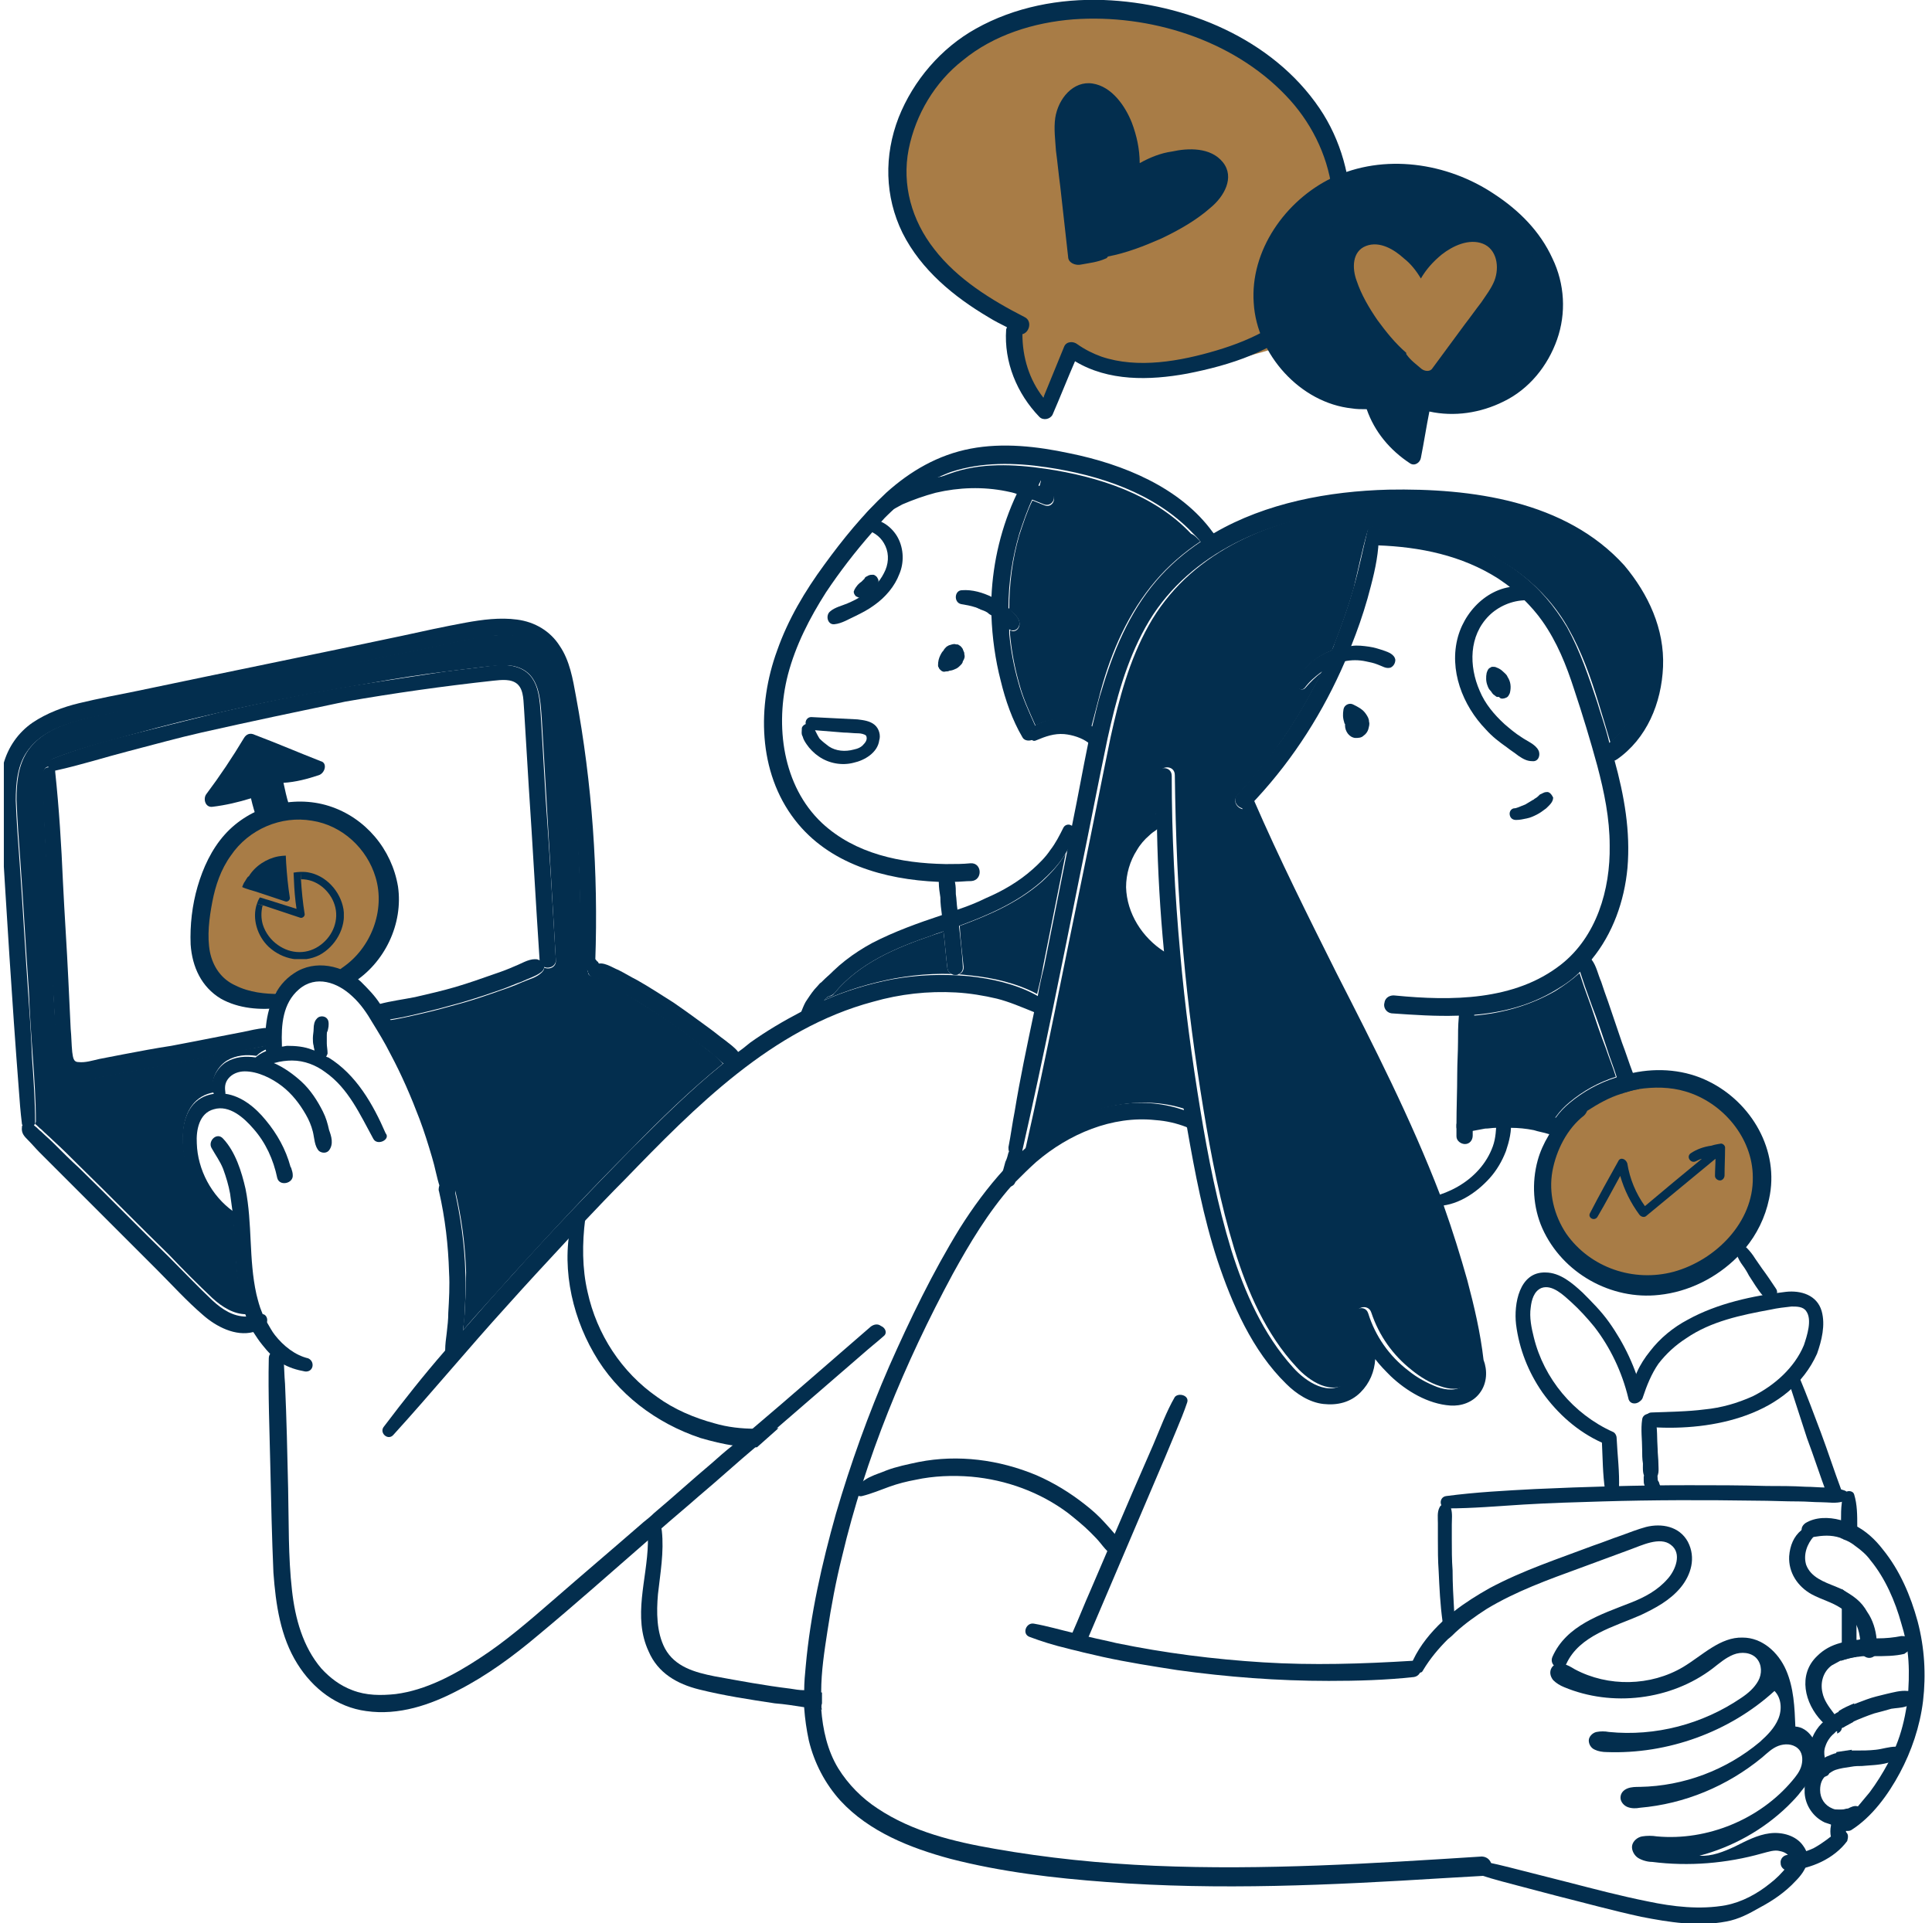 <svg width="228" height="227" viewBox="0 0 228 227" fill="none" xmlns="http://www.w3.org/2000/svg">
<g clip-path="url(#clip0_1_804)">
<path d="M192.062 102.451C191.696 106.377 190.327 110.213 187.861 113.226C187.405 113.774 186.948 114.322 186.4 114.778C185.579 115.6 184.665 116.239 183.57 116.878C180.556 118.705 177.269 119.526 173.891 119.8C173.252 119.892 172.704 119.892 172.064 119.892C169.416 119.983 166.86 119.8 164.212 119.618C163.573 119.526 163.207 118.887 163.39 118.339C163.481 117.7 164.12 117.426 164.668 117.517C171.243 118.157 178.73 118.157 184.209 113.865C188.409 110.578 190.053 105.008 189.962 99.803C189.962 96.607 189.322 93.503 188.501 90.398C187.679 87.385 186.766 84.371 185.761 81.358C184.848 78.528 183.752 75.788 182.017 73.323C181.378 72.41 180.648 71.588 179.826 70.766C179.278 70.218 178.639 69.762 178.091 69.214C177.634 68.849 177.178 68.575 176.813 68.301C172.521 65.561 167.59 64.557 162.568 64.374C162.477 64.374 162.294 64.374 162.203 64.374C161.107 64.374 160.925 62.731 162.112 62.639C162.294 62.639 162.477 62.639 162.659 62.548C165.49 62.365 168.412 62.731 171.151 63.553C174.165 64.374 176.904 65.744 179.369 67.662C181.652 69.396 183.478 71.588 184.939 74.053C186.492 76.884 187.496 79.897 188.501 82.91C188.957 84.463 189.505 85.924 189.87 87.476C190.053 88.207 190.327 88.937 190.509 89.668C191.696 93.959 192.427 98.159 192.062 102.451Z" fill="#032E4E"/>
<path d="M181.558 88.572C181.192 87.841 180.188 87.476 179.549 87.019C178.818 86.563 178.179 86.015 177.54 85.467C176.353 84.371 175.257 83.093 174.618 81.541C173.34 78.619 173.34 75.058 175.714 72.684C176.809 71.588 178.453 70.857 180.097 70.857C180.918 70.857 181.101 69.488 180.188 69.305C176.444 68.666 173.066 71.588 172.061 75.149C170.965 79.075 172.609 83.276 175.348 86.106C176.079 86.928 176.901 87.567 177.814 88.207C178.27 88.572 178.727 88.846 179.184 89.211C179.731 89.576 180.188 89.85 180.827 89.85C181.558 89.941 181.832 89.12 181.558 88.572Z" fill="#032E4E"/>
<path d="M161.563 85.194C161.563 84.828 161.38 84.554 161.198 84.28C160.832 83.733 160.284 83.459 159.737 83.185C159.28 82.911 158.641 83.185 158.549 83.733C158.458 84.28 158.458 84.737 158.641 85.285C158.641 85.376 158.641 85.376 158.732 85.467C158.732 85.559 158.732 85.559 158.732 85.65C158.732 86.289 159.189 87.02 159.919 87.111C160.284 87.111 160.65 87.111 160.924 86.837C161.198 86.654 161.38 86.38 161.471 86.107C161.563 85.741 161.654 85.467 161.563 85.194Z" fill="#032E4E"/>
<path d="M177.908 79.897C177.816 79.623 177.542 79.441 177.36 79.258C177.177 79.076 176.903 78.893 176.629 78.802C176.447 78.71 176.355 78.71 176.173 78.71C176.081 78.71 175.99 78.71 175.899 78.802C175.625 78.893 175.533 79.167 175.442 79.441C175.351 79.897 175.351 80.445 175.533 80.902C175.625 81.176 175.716 81.358 175.899 81.541C175.99 81.632 176.081 81.815 176.173 81.906L176.264 81.997C176.447 82.089 176.538 82.271 176.72 82.271C176.812 82.271 176.812 82.271 176.903 82.271L176.994 82.363C177.177 82.545 177.542 82.454 177.725 82.363C177.999 82.271 178.09 81.997 178.181 81.815C178.364 81.084 178.273 80.445 177.908 79.897Z" fill="#032E4E"/>
<path d="M164.118 78.802C163.57 78.984 163.113 78.619 162.565 78.436C162.109 78.254 161.652 78.162 161.196 78.071C160.374 77.888 159.461 77.888 158.639 78.071C158.548 78.071 158.456 78.071 158.365 78.162C157.452 78.345 156.63 78.802 155.9 79.349C155.169 79.897 154.53 80.445 153.982 81.176C153.526 81.724 152.704 81.084 152.978 80.445C153.8 78.71 155.352 77.432 157.087 76.793C157.361 76.701 157.635 76.61 158 76.519C158.456 76.427 159.004 76.336 159.552 76.245C160.191 76.153 160.922 76.245 161.561 76.336C162.2 76.427 162.748 76.61 163.296 76.793C163.844 76.975 164.574 77.249 164.666 77.888C164.666 78.254 164.483 78.619 164.118 78.802Z" fill="#032E4E"/>
<path d="M182.47 93.503C182.196 93.503 182.014 93.685 181.74 93.777C181.557 93.959 181.375 94.142 181.192 94.233C181.009 94.325 181.009 94.416 180.918 94.416C180.736 94.507 180.644 94.598 180.462 94.69C180.279 94.781 180.188 94.872 180.005 94.964C179.275 95.238 179.001 95.42 178.635 95.42C178.27 95.512 178.087 95.877 178.179 96.242C178.27 96.607 178.544 96.79 178.909 96.79C179.366 96.79 179.731 96.699 180.188 96.607C180.644 96.516 181.009 96.333 181.375 96.151C181.74 95.968 182.105 95.694 182.47 95.42C182.836 95.055 183.292 94.69 183.292 94.142C183.11 93.777 182.836 93.411 182.47 93.503Z" fill="#032E4E"/>
<path d="M162.748 62.822C162.748 63.37 162.656 63.918 162.656 64.557C162.474 66.657 161.926 68.666 161.378 70.675C160.83 72.592 160.191 74.419 159.461 76.245C159.187 76.884 159.004 77.432 158.73 78.071C156.173 84.006 152.703 89.485 148.321 94.233C148.047 94.507 147.773 94.872 147.499 95.146C147.316 95.329 147.225 95.42 147.042 95.42C146.22 95.603 145.307 94.599 146.038 93.777C147.773 91.859 149.416 89.85 150.969 87.75C152.886 85.102 154.53 82.18 155.991 79.258C156.356 78.436 156.812 77.523 157.178 76.701C157.36 76.427 157.452 76.062 157.543 75.788C158.365 73.688 159.095 71.588 159.734 69.397C160.374 67.205 160.83 64.922 161.378 62.639C161.561 61.909 162.839 61.818 162.839 62.639C162.748 62.731 162.748 62.731 162.748 62.822Z" fill="#032E4E"/>
<path d="M194.799 127.288C190.781 127.836 182.289 131.762 181.832 139.798C181.376 147.833 190.324 150.937 195.255 151.394C200.186 151.851 208.221 146.92 207.765 137.971C207.308 129.023 197.903 126.831 194.799 127.288Z" fill="#A87C46"/>
<path d="M174.62 164.452C173.798 165.547 172.429 166.004 171.15 165.913C168.502 165.73 165.945 164.178 164.119 162.443C163.48 161.804 162.841 161.164 162.293 160.434C162.202 161.895 161.654 163.265 160.558 164.36C159.371 165.547 157.819 165.913 156.175 165.73C154.532 165.547 152.979 164.543 151.792 163.356C147.775 159.43 145.4 153.951 143.666 148.746C142.022 143.724 141.017 138.428 140.104 133.223C140.013 132.584 139.922 131.854 139.739 131.214C138.826 125.644 138.096 120.074 137.548 114.504C137.456 113.774 137.365 113.043 137.365 112.313C136.908 107.565 136.635 102.817 136.543 98.068C136.543 97.429 136.543 96.699 136.452 96.059C136.452 94.599 136.361 93.138 136.361 91.677C136.361 90.398 138.278 90.307 138.278 91.585C138.278 98.616 138.643 105.556 139.283 112.587C139.83 118.796 140.652 124.914 141.657 131.032C142.57 136.602 143.666 142.172 145.309 147.559C146.861 152.49 149.053 157.512 152.614 161.438C154.075 163.082 156.906 165 158.914 163.082C160.923 161.164 160.193 158.06 159.645 155.686C159.371 154.499 161.106 153.86 161.471 155.047C162.293 157.695 163.937 160.069 166.219 161.804C167.224 162.625 168.411 163.265 169.598 163.721C170.602 164.086 171.972 164.269 172.794 163.447C173.616 162.625 173.342 161.073 173.159 160.069C172.976 158.608 172.703 157.147 172.337 155.686C171.698 152.673 170.876 149.659 169.872 146.737C167.954 140.802 165.489 135.049 162.841 129.479C160.102 123.727 157.18 118.157 154.349 112.496C151.61 107.017 148.87 101.447 146.679 95.603C146.587 95.42 146.496 95.146 146.405 94.964C146.04 93.959 147.592 93.503 147.957 94.416C150.97 101.356 154.349 108.113 157.727 114.87C162.11 123.453 166.493 132.036 169.963 141.076C170.146 141.533 170.328 141.989 170.42 142.446C171.424 145.276 172.337 148.198 173.159 151.12C173.981 154.225 174.711 157.329 175.077 160.525C175.533 161.712 175.533 163.265 174.62 164.452Z" fill="#032E4E"/>
<path d="M137.547 114.504C137.365 114.504 137.182 114.504 136.999 114.413C135.447 113.5 134.077 112.313 132.982 110.852C131.155 108.387 130.425 105.099 131.247 102.086C131.703 100.625 132.342 99.255 133.347 98.16C133.895 97.612 134.443 97.064 135.082 96.699C135.447 96.425 135.904 96.151 136.36 96.06C136.634 95.968 136.908 95.968 137.182 95.968C137.821 96.06 137.912 96.699 137.547 97.155C137.273 97.521 136.817 97.703 136.543 97.886L136.451 97.977C136.177 98.16 135.904 98.342 135.63 98.616C135.082 99.073 134.534 99.712 134.169 100.351C133.347 101.63 132.89 103.182 132.89 104.734C132.982 107.839 134.808 110.669 137.365 112.313C137.547 112.404 137.73 112.587 137.912 112.678C138.826 113.135 138.369 114.413 137.547 114.504Z" fill="#032E4E"/>
<path d="M196.26 78.71C196.078 83.002 194.343 87.202 190.782 89.668C190.69 89.668 190.69 89.759 190.599 89.759C190.143 89.942 189.595 89.759 189.321 89.394C188.955 88.846 189.229 88.298 189.595 87.933C189.686 87.841 189.869 87.75 189.96 87.659C190.508 87.202 191.056 86.654 191.512 86.015C193.795 83.093 194.525 78.893 193.704 75.332C192.791 71.314 190.051 67.936 186.764 65.47C182.929 62.731 178.363 61.27 173.706 60.631C168.593 59.9 163.388 59.809 158.275 60.448C149.052 61.544 139.83 65.653 135.173 74.053C132.89 78.162 131.703 82.637 130.699 87.202C129.603 92.407 128.599 97.703 127.503 102.999C125.311 113.956 123.12 124.914 120.655 135.78C120.655 135.871 120.655 135.871 120.655 135.962C120.655 136.054 120.563 136.145 120.472 136.236C120.381 136.328 120.289 136.419 120.107 136.419C119.741 136.51 119.285 136.328 119.102 135.962C119.011 135.78 119.011 135.688 119.011 135.415C119.285 134.045 119.468 132.584 119.741 131.214C120.381 127.288 121.202 123.453 122.024 119.526C122.207 118.887 122.298 118.157 122.481 117.518C122.663 116.422 122.937 115.235 123.211 114.139L125.859 100.899L126.499 97.52L126.59 97.064C127.229 93.959 127.777 90.855 128.416 87.75C128.599 87.111 128.69 86.472 128.873 85.832C129.238 84.463 129.512 83.002 129.968 81.632C131.338 76.975 133.256 72.318 136.451 68.575C138.004 66.748 139.83 65.196 141.748 63.918C142.204 63.553 142.752 63.279 143.3 62.913C149.418 59.352 156.814 57.983 163.845 57.8C173.615 57.617 184.755 59.078 191.695 66.748C194.525 70.127 196.443 74.236 196.26 78.71Z" fill="#032E4E"/>
<path d="M193.429 128.566C192.79 128.658 192.242 128.84 191.603 129.023C191.512 129.023 191.42 129.114 191.42 129.114C191.329 128.932 191.238 128.658 191.238 128.475C191.055 128.018 190.873 127.562 190.781 127.105C190.416 125.918 189.96 124.823 189.594 123.636C189.046 121.992 188.499 120.348 187.859 118.705C187.585 117.974 187.311 117.152 187.038 116.422C186.855 115.874 186.672 115.326 186.49 114.778C186.398 114.504 186.307 114.139 186.307 113.865C186.216 112.952 187.403 112.678 187.859 113.317C188.407 114.048 188.59 115.052 188.955 115.874C189.229 116.696 189.503 117.518 189.777 118.248L191.42 123.088C191.877 124.275 192.242 125.462 192.699 126.649C192.881 127.105 192.973 127.562 193.155 128.018C193.247 128.201 193.338 128.384 193.429 128.566Z" fill="#032E4E"/>
<path d="M173.98 122.905C173.98 124.092 173.98 125.37 173.98 126.557C173.98 128.292 173.98 129.936 173.889 131.671C173.889 132.31 173.889 132.858 173.798 133.497C173.798 133.68 173.798 133.862 173.798 134.045C173.798 134.593 173.432 135.049 172.885 135.049C172.428 135.049 171.88 134.684 171.88 134.136C171.88 133.771 171.88 133.497 171.88 133.132V132.858C171.88 130.758 171.971 128.749 171.971 126.74C171.971 125.462 172.063 124.183 172.063 122.996C172.063 122.083 172.063 121.079 172.154 120.074C172.154 119.8 172.245 119.526 172.337 119.252C172.519 118.522 173.706 118.339 173.889 119.161C173.98 119.435 173.98 119.618 173.98 119.892C174.072 120.896 173.98 121.9 173.98 122.905Z" fill="#032E4E"/>
<path d="M191.604 86.015C191.148 86.654 190.6 87.202 190.052 87.659C189.596 86.107 189.139 84.554 188.682 83.093C187.769 80.08 186.674 76.975 185.121 74.236C183.752 71.771 181.834 69.579 179.551 67.844C177.086 65.927 174.255 64.557 171.333 63.735C168.594 62.914 165.672 62.548 162.841 62.731C162.75 61.909 161.563 62 161.38 62.731C160.741 64.922 160.285 67.205 159.737 69.488C159.098 71.679 158.367 73.78 157.545 75.88C157.454 76.154 157.271 76.519 157.18 76.793C155.445 77.432 153.893 78.71 153.071 80.445C152.797 81.085 153.619 81.724 154.075 81.176C154.623 80.537 155.263 79.897 155.993 79.35C154.532 82.272 152.888 85.194 150.971 87.842C149.51 89.942 147.775 91.951 146.04 93.868C145.31 94.69 146.223 95.694 147.044 95.512C149.236 101.264 151.975 106.834 154.715 112.404C157.545 118.066 160.467 123.727 163.207 129.388C165.855 135.05 168.32 140.711 170.238 146.646C171.151 149.568 172.064 152.581 172.703 155.595C172.977 157.056 173.342 158.517 173.525 159.978C173.707 161.073 173.981 162.534 173.16 163.356C172.338 164.178 170.968 163.995 169.964 163.63C168.777 163.265 167.59 162.534 166.585 161.712C164.394 159.978 162.75 157.695 161.837 154.955C161.472 153.768 159.645 154.316 160.011 155.595C160.559 157.969 161.289 161.073 159.28 162.991C157.271 164.908 154.441 162.991 152.98 161.347C149.419 157.512 147.227 152.49 145.675 147.468C144.031 142.08 142.935 136.51 142.022 130.94C141.018 124.823 140.196 118.705 139.648 112.496C139.009 105.556 138.735 98.525 138.644 91.494C138.644 90.216 136.726 90.307 136.726 91.585C136.726 93.046 136.726 94.507 136.818 95.968C136.361 96.06 135.904 96.334 135.539 96.607C134.9 97.064 134.352 97.521 133.804 98.068C132.8 99.164 132.069 100.534 131.704 101.995C130.882 105.008 131.613 108.204 133.439 110.761C134.535 112.222 135.813 113.409 137.457 114.322C137.639 114.413 137.822 114.504 138.005 114.413C138.553 119.983 139.283 125.553 140.196 131.032C135.357 129.297 129.878 130.301 125.312 132.767C123.76 133.589 122.299 134.593 121.021 135.78C121.021 135.78 121.021 135.689 121.021 135.597C123.486 124.731 125.586 113.774 127.869 102.817C128.965 97.521 129.969 92.316 131.065 87.02C132.069 82.454 133.256 77.98 135.539 73.871C140.196 65.47 149.419 61.361 158.641 60.266C163.754 59.718 168.959 59.718 174.073 60.448C178.638 61.087 183.295 62.548 187.13 65.288C190.417 67.753 193.157 71.132 194.07 75.149C194.618 78.893 193.887 83.093 191.604 86.015Z" fill="#032E4E"/>
<path d="M175.075 221.43C173.523 221.521 171.879 221.613 170.327 221.704C157.087 222.526 143.846 223.165 130.606 222.16C124.397 221.704 118.188 220.973 112.161 219.421C107.413 218.143 102.574 216.225 99.195 212.573C97.369 210.564 96.091 208.099 95.451 205.45C95.177 204.172 94.995 202.894 94.904 201.615C94.904 200.976 94.904 200.246 94.904 199.607C94.904 198.602 94.995 197.598 95.086 196.685C95.634 190.567 97.004 184.54 98.647 178.696C100.382 172.761 102.482 166.917 104.948 161.256C107.413 155.686 110.061 150.207 113.257 145.002C114.809 142.537 116.544 140.163 118.553 137.971C119.101 137.424 119.649 136.876 120.197 136.328C120.288 136.236 120.471 136.145 120.562 135.963C120.653 135.871 120.653 135.871 120.745 135.78C122.023 134.593 123.484 133.588 125.036 132.767C129.602 130.301 134.989 129.297 139.92 131.123C140.194 131.214 140.559 131.397 140.833 131.488C141.29 131.671 141.381 132.219 141.198 132.675C141.016 133.041 140.559 133.223 140.194 133.132C140.103 133.132 140.103 133.132 140.011 133.041C138.824 132.584 137.637 132.31 136.359 132.219C131.245 131.671 126.132 133.862 122.297 137.15C121.475 137.88 120.653 138.702 119.832 139.524C119.649 139.706 119.558 139.798 119.375 139.98C116.636 143.085 114.444 146.737 112.435 150.39C106.774 160.891 102.117 172.122 99.378 183.718C98.647 186.64 98.1 189.562 97.643 192.576C97.278 194.95 96.912 197.324 96.912 199.698C96.912 200.154 96.912 200.52 96.912 200.976C96.912 201.25 96.912 201.433 96.912 201.707C97.095 204.172 97.643 206.638 98.921 208.738C100.108 210.655 101.752 212.299 103.578 213.486C107.687 216.225 112.618 217.412 117.366 218.234C123.575 219.33 129.876 219.969 136.268 220.243C149.143 220.791 162.017 219.969 174.892 219.147C176.353 219.239 176.445 221.339 175.075 221.43Z" fill="#032E4E"/>
<path d="M119.834 135.232C119.56 135.232 119.56 135.688 119.834 135.688C120.199 135.688 120.108 135.232 119.834 135.232Z" fill="#032E4E"/>
<path d="M120.382 135.323C120.291 134.958 119.743 134.867 119.469 135.232C119.378 135.323 119.286 135.415 119.195 135.597C119.104 135.78 119.104 135.963 119.012 136.054C118.921 136.419 118.83 136.784 118.647 137.15C118.556 137.515 118.465 137.789 118.373 138.154C118.282 138.519 118.191 138.976 118.191 139.341C118.191 140.163 119.378 140.345 119.743 139.706C119.926 139.341 119.926 138.884 120.017 138.519C120.108 138.154 120.108 137.88 120.2 137.515C120.291 137.15 120.291 136.876 120.382 136.51C120.473 136.145 120.565 135.597 120.382 135.323Z" fill="#032E4E"/>
<path d="M122.754 56.887C122.663 57.07 122.571 57.161 122.571 57.343C122.297 57.891 122.023 58.348 121.841 58.896C121.202 60.265 120.745 61.635 120.288 63.005C119.467 65.835 119.01 68.757 119.01 71.771C119.01 72.593 119.01 73.506 119.101 74.327C119.101 74.51 119.101 74.693 119.101 74.784C119.284 76.793 119.649 78.71 120.197 80.628C120.654 82.363 121.384 83.915 122.115 85.559C122.206 85.741 122.297 86.015 122.389 86.198C122.663 86.837 122.206 87.294 121.658 87.385C121.293 87.476 120.836 87.385 120.654 87.02C119.467 85.011 118.645 82.637 118.097 80.354C117.458 77.888 117.093 75.24 117.001 72.684C117.001 71.953 117.001 71.223 117.001 70.492C117.184 66.292 118.188 62.092 120.014 58.257C120.288 57.709 120.562 57.252 120.836 56.704C120.928 56.522 121.11 56.248 121.202 56.065C121.841 55.243 123.302 55.974 122.754 56.887Z" fill="#032E4E"/>
<path d="M129.786 87.659C129.421 88.024 128.873 88.024 128.508 87.75L128.416 87.659C127.686 87.111 126.59 86.746 125.586 86.655C124.399 86.563 123.394 86.928 122.298 87.385C122.116 87.476 121.933 87.476 121.842 87.385C121.385 87.202 121.02 86.472 121.477 86.107C121.751 85.924 122.025 85.741 122.298 85.559C123.303 85.011 124.49 84.737 125.677 84.828C126.864 84.92 127.96 85.194 128.873 85.742C129.238 85.924 129.512 86.107 129.786 86.381C130.151 86.655 130.151 87.385 129.786 87.659Z" fill="#032E4E"/>
<path d="M142.206 64.557C142.023 64.283 141.841 64.1 141.658 63.918C141.384 63.553 141.019 63.187 140.654 62.822C136.18 58.165 129.696 56.065 123.487 55.152C119.743 54.604 115.908 54.513 112.256 55.7C111.708 55.883 111.16 56.156 110.704 56.339C108.786 57.252 107.142 58.531 105.59 59.992C105.042 60.539 104.494 60.996 104.038 61.544C103.673 62 103.307 62.366 102.942 62.822C100.933 65.105 99.107 67.479 97.463 69.944C95.546 72.958 93.902 76.154 92.989 79.623C91.437 85.65 92.35 92.772 97.007 97.155C100.933 100.808 106.321 101.903 111.525 101.995C111.617 101.995 111.799 101.995 111.891 101.995C112.804 101.995 113.626 101.995 114.539 101.903C115.908 101.812 116 103.912 114.63 104.004C113.991 104.004 113.26 104.095 112.621 104.095C112.439 104.095 112.256 104.095 112.073 104.095C111.617 104.095 111.16 104.095 110.704 104.095C104.403 103.821 97.829 101.995 93.811 96.79C89.428 91.129 89.337 83.276 91.711 76.793C92.989 73.14 94.998 69.762 97.281 66.657C99.472 63.644 101.846 60.722 104.586 58.165C107.416 55.608 110.704 53.691 114.539 52.961C118.374 52.23 122.391 52.687 126.227 53.508C132.527 54.787 139.284 57.526 143.119 62.822C143.302 63.005 143.484 63.279 143.576 63.553C144.306 64.557 142.845 65.379 142.206 64.557Z" fill="#032E4E"/>
<path d="M123.211 59.535C122.755 59.352 122.298 59.169 121.842 58.987C121.294 58.804 120.746 58.53 120.107 58.348C119.65 58.165 119.194 58.074 118.737 57.983C115.998 57.435 113.167 57.526 110.428 58.165C109.058 58.53 107.78 58.987 106.501 59.535C106.136 59.717 105.862 59.9 105.497 60.083C104.675 60.539 103.945 60.996 103.123 61.452C103.031 61.544 102.94 61.544 102.849 61.635C102.575 61.726 102.392 61.726 102.21 61.544C102.027 61.361 101.936 60.996 102.118 60.722C103.214 59.352 104.766 58.53 106.319 57.8C107.688 57.161 109.149 56.704 110.61 56.339C112.071 56.065 113.532 55.882 115.085 55.882C116.637 55.882 118.098 56.065 119.65 56.43C120.107 56.522 120.472 56.613 120.928 56.795C121.476 56.978 122.024 57.161 122.572 57.343C123.029 57.526 123.485 57.8 123.942 57.983C124.855 58.53 124.216 59.9 123.211 59.535Z" fill="#032E4E"/>
<path d="M103.213 85.559C102.665 85.102 101.934 85.011 101.204 84.919C99.378 84.828 97.552 84.737 95.725 84.645C95.269 84.645 94.995 85.102 95.086 85.467C94.903 85.559 94.721 85.65 94.629 85.924C94.629 86.289 94.538 86.654 94.721 86.928C94.812 87.293 94.995 87.567 95.177 87.841C95.543 88.389 96.091 88.937 96.638 89.302C97.825 90.124 99.378 90.398 100.747 90.033C102.026 89.759 103.578 88.846 103.761 87.385C103.943 86.837 103.761 86.015 103.213 85.559ZM101.934 87.841C101.66 88.207 101.204 88.389 100.747 88.481C99.743 88.754 98.647 88.663 97.825 88.115C97.46 87.841 97.095 87.567 96.73 87.202C96.547 86.928 96.364 86.563 96.182 86.198C97.278 86.289 98.373 86.38 99.56 86.472C100.108 86.472 100.747 86.563 101.295 86.563C101.569 86.563 102.026 86.654 102.208 86.837C102.391 87.202 102.208 87.567 101.934 87.841Z" fill="#032E4E"/>
<path d="M113.805 77.249C113.805 77.158 113.805 76.975 113.714 76.884C113.714 76.793 113.622 76.701 113.622 76.61C113.44 76.336 113.348 76.245 113.166 76.153C113.075 76.062 112.983 76.062 112.801 76.062C112.618 75.971 112.344 76.062 112.07 76.153C111.979 76.153 111.887 76.245 111.705 76.336C111.522 76.519 111.431 76.61 111.34 76.793C111.157 76.975 111.066 77.158 110.974 77.341C110.792 77.706 110.7 78.071 110.7 78.528C110.7 78.619 110.7 78.71 110.792 78.802C110.792 78.893 110.883 78.984 110.974 79.076C111.157 79.258 111.34 79.349 111.614 79.258C111.796 79.258 111.887 79.258 112.07 79.167C112.253 79.167 112.527 79.076 112.709 78.984C112.983 78.893 113.166 78.71 113.348 78.528C113.44 78.436 113.622 78.254 113.622 78.071C113.805 77.797 113.896 77.523 113.805 77.249Z" fill="#032E4E"/>
<path d="M141.656 63.918C139.739 65.196 137.913 66.749 136.36 68.575C133.165 72.319 131.156 76.884 129.877 81.632C129.512 83.002 129.147 84.463 128.782 85.833C127.777 85.285 126.681 85.011 125.586 84.919C124.399 84.828 123.212 85.102 122.207 85.65C121.477 84.006 120.746 82.454 120.29 80.719C119.742 78.802 119.376 76.884 119.194 74.875C119.194 74.693 119.194 74.51 119.194 74.419C119.285 74.419 119.468 74.51 119.559 74.51C119.924 74.51 120.198 74.236 120.29 73.871C120.472 73.049 119.65 72.41 119.103 71.953C119.103 68.94 119.468 66.018 120.29 63.187C120.746 61.818 121.203 60.357 121.842 59.078C122.298 59.261 122.755 59.444 123.212 59.626C124.216 60.083 124.855 58.713 123.942 58.165C123.485 57.891 123.029 57.709 122.572 57.526C122.664 57.343 122.755 57.252 122.755 57.07C123.212 56.065 121.842 55.426 121.294 56.339C121.203 56.522 121.02 56.796 120.929 56.978C120.472 56.887 120.107 56.704 119.65 56.613C118.189 56.248 116.637 56.065 115.085 56.065C113.624 56.065 112.072 56.248 110.611 56.522C111.158 56.248 111.615 56.065 112.163 55.883C115.724 54.604 119.65 54.787 123.394 55.335C129.603 56.248 136.178 58.348 140.561 63.005C141.017 63.187 141.291 63.553 141.656 63.918Z" fill="#032E4E"/>
<path d="M120.287 73.779C120.196 74.145 119.922 74.419 119.557 74.419C119.374 74.419 119.283 74.419 119.192 74.327C118.644 74.145 118.278 73.597 117.822 73.232C117.731 73.14 117.639 73.049 117.457 72.958C117.365 72.958 117.365 72.866 117.274 72.775C117.183 72.684 117.091 72.684 117.091 72.684C116.909 72.592 116.726 72.501 116.544 72.319C116.27 72.136 115.996 72.045 115.722 71.953C115.63 71.862 115.448 71.862 115.357 71.771C115.265 71.771 115.174 71.679 115.083 71.679C114.535 71.497 113.987 71.405 113.439 71.314C112.526 71.132 112.617 69.671 113.53 69.671C114.717 69.579 115.996 69.944 117.091 70.492C117.183 70.584 117.274 70.584 117.365 70.675C117.913 70.949 118.461 71.314 119.009 71.771C119.557 72.319 120.47 72.958 120.287 73.779Z" fill="#032E4E"/>
<path d="M105.955 63.461C105.316 62.274 103.946 61.178 102.576 61.361C102.028 61.452 101.754 62.274 102.302 62.548C103.307 62.913 104.037 63.461 104.494 64.466C104.95 65.47 104.859 66.657 104.311 67.662C103.763 68.757 102.85 69.67 101.754 70.31C101.207 70.675 100.659 70.949 100.019 71.223C99.38 71.497 98.558 71.679 98.011 72.136C97.371 72.592 97.645 73.779 98.467 73.688C99.38 73.597 100.202 73.049 101.024 72.684C101.754 72.318 102.485 71.953 103.215 71.405C104.494 70.492 105.589 69.214 106.137 67.753C106.685 66.475 106.685 64.831 105.955 63.461Z" fill="#032E4E"/>
<path d="M103.673 68.575C103.673 68.392 103.582 68.301 103.491 68.118C103.399 68.027 103.217 67.844 103.034 67.844C102.851 67.844 102.669 67.844 102.486 67.936C102.395 67.936 102.395 68.027 102.304 68.027C102.121 68.118 102.03 68.21 102.03 68.301C101.938 68.392 101.756 68.575 101.664 68.666C101.39 68.849 101.208 69.031 101.025 69.305C100.934 69.397 100.934 69.488 100.843 69.579C100.843 69.671 100.751 69.762 100.751 69.853C100.751 70.036 100.843 70.218 101.025 70.401C101.208 70.492 101.39 70.584 101.573 70.584C101.756 70.584 101.847 70.492 102.03 70.401C102.395 70.401 102.577 70.401 102.76 70.218C102.851 70.036 102.943 69.944 103.034 69.671C103.308 69.488 103.399 69.305 103.491 69.214C103.582 69.123 103.582 69.031 103.582 69.031C103.673 68.757 103.673 68.666 103.673 68.575Z" fill="#032E4E"/>
<path d="M111.796 114.23C111.614 112.769 111.522 111.4 111.34 109.939C111.34 109.482 111.248 109.117 111.248 108.66C111.248 108.478 111.248 108.204 111.157 108.021C111.066 107.291 110.974 106.652 110.974 105.921C110.883 105.373 110.792 104.734 110.792 104.186C110.792 103.821 110.7 103.456 110.7 103.09C110.7 102.634 111.066 102.269 111.522 102.177C111.614 102.177 111.796 102.177 111.887 102.177C112.161 102.269 112.344 102.451 112.435 102.725C112.527 103.182 112.618 103.73 112.709 104.186C112.801 104.643 112.801 105.099 112.801 105.556C112.892 106.104 112.892 106.743 112.983 107.291C112.983 107.656 113.075 108.021 113.075 108.386C113.075 108.66 113.166 108.934 113.166 109.208C113.348 110.852 113.531 112.404 113.622 114.048C113.805 115.326 111.887 115.417 111.796 114.23Z" fill="#032E4E"/>
<path d="M126.772 98.16C126.589 99.073 126.224 99.986 125.767 100.716C125.037 101.995 123.941 103.091 122.845 104.095C120.015 106.56 116.636 108.021 113.166 109.3C112.527 109.482 111.979 109.756 111.34 109.939C110.883 110.121 110.427 110.213 110.062 110.395C105.77 111.856 101.387 113.683 98.465 117.244C98.282 117.426 98.1 117.518 97.826 117.609C97.369 117.609 96.913 117.244 96.822 116.879C96.73 116.605 96.73 116.331 97.004 116.057C98.648 114.048 100.748 112.496 102.939 111.309C105.587 109.939 108.418 108.934 111.157 108.021C111.797 107.839 112.344 107.565 112.984 107.382C114.079 107.017 115.266 106.56 116.362 106.012C118.28 105.191 120.197 104.095 121.841 102.634C122.663 101.903 123.393 101.173 123.941 100.351C124.58 99.529 125.037 98.616 125.493 97.703C125.676 97.338 126.132 97.247 126.406 97.429C126.68 97.52 126.863 97.794 126.772 98.16Z" fill="#032E4E"/>
<path d="M122.299 119.618C122.208 119.526 122.116 119.526 121.934 119.435C120.564 118.887 119.103 118.248 117.642 117.883C116.09 117.518 114.446 117.244 112.803 117.152C109.515 116.97 106.228 117.335 103.032 118.248C91.071 121.444 82.031 130.666 73.721 139.25C72.078 140.893 70.434 142.628 68.791 144.363C68.151 145.094 67.512 145.733 66.873 146.463C64.499 149.02 62.125 151.577 59.842 154.133C55.276 159.156 50.985 164.36 46.419 169.382C45.78 170.113 44.684 169.108 45.324 168.378C47.606 165.365 49.98 162.351 52.446 159.521C53.085 158.699 53.816 157.969 54.546 157.147C56.464 154.955 58.381 152.764 60.39 150.572C64.956 145.459 69.704 140.528 74.452 135.689C77.922 132.219 81.392 128.749 85.227 125.644C85.775 125.188 86.414 124.731 86.962 124.275C87.509 123.909 87.966 123.544 88.514 123.088C90.431 121.718 92.44 120.531 94.54 119.435C94.723 119.344 94.906 119.252 94.997 119.161C95.728 118.796 96.458 118.431 97.097 118.157C99.745 116.97 102.485 116.148 105.315 115.6C108.328 115.052 111.342 114.961 114.355 115.235C117.003 115.509 119.834 116.148 122.208 117.426C122.482 117.609 122.756 117.7 123.03 117.883C124.308 118.522 123.486 120.074 122.299 119.618Z" fill="#032E4E"/>
<path d="M97.919 117.426C97.919 117.426 97.919 117.518 97.828 117.518C97.828 117.609 97.736 117.609 97.645 117.7C97.462 117.883 97.371 117.974 97.28 118.065C97.188 118.157 97.188 118.248 97.097 118.248C97.006 118.339 97.006 118.431 96.914 118.522C96.823 118.705 96.732 118.796 96.732 118.979C96.732 118.979 96.732 119.07 96.732 119.161C96.64 119.435 96.549 119.618 96.367 119.8C96.275 119.892 96.093 119.892 96.001 119.892C95.727 119.892 95.453 119.8 95.362 119.526C95.271 119.344 95.271 119.161 95.271 118.979C95.271 118.705 95.362 118.431 95.545 118.157C95.636 117.883 95.819 117.609 96.001 117.426C96.275 117.152 96.64 116.878 97.006 116.604C97.097 116.604 97.097 116.513 97.188 116.513C97.371 116.422 97.462 116.422 97.645 116.422C97.828 116.422 97.919 116.513 98.01 116.696C98.01 117.061 98.01 117.244 97.919 117.426Z" fill="#032E4E"/>
<path d="M125.77 100.716L123.122 113.956C122.939 115.052 122.665 116.239 122.391 117.335C120.017 116.057 117.186 115.417 114.538 115.143C111.525 114.778 108.512 114.961 105.499 115.509C102.668 116.057 99.928 116.878 97.281 118.065C97.372 117.974 97.463 117.883 97.555 117.792C97.737 117.7 97.737 117.609 97.828 117.609C98.011 117.609 98.285 117.518 98.468 117.244C101.39 113.683 105.772 111.856 110.064 110.395C110.521 110.213 110.977 110.121 111.342 109.939C111.525 111.4 111.616 112.769 111.799 114.23C111.89 115.417 113.808 115.326 113.717 114.139C113.534 112.495 113.351 110.943 113.26 109.3C116.73 108.021 120.108 106.56 122.939 104.095C123.943 103.182 125.039 101.995 125.77 100.716Z" fill="#032E4E"/>
<path d="M100.291 114.778C100.291 115.144 100.017 115.417 99.743 115.783C99.469 116.057 99.287 116.239 99.013 116.422C98.83 116.513 98.83 116.605 98.739 116.605C98.647 116.696 98.465 116.787 98.374 116.878C98.191 117.061 98.008 117.152 97.917 117.335L97.826 117.426C97.734 117.518 97.734 117.609 97.643 117.609C97.552 117.7 97.46 117.792 97.369 117.883C97.278 117.974 97.278 118.066 97.186 118.157C97.004 118.431 96.821 118.613 96.639 118.887C96.639 118.887 96.547 118.979 96.547 119.07L96.456 119.161C96.365 119.344 96.273 119.435 96.091 119.618C95.999 119.709 95.999 119.8 95.908 119.8C95.817 119.983 95.634 120.166 95.543 120.348C95.178 120.896 94.264 120.348 94.447 119.8C94.538 119.618 94.538 119.435 94.63 119.253C94.812 118.796 94.995 118.339 95.269 117.974C95.634 117.426 95.999 116.878 96.456 116.422C96.639 116.239 96.73 116.057 96.912 115.965C97.186 115.691 97.552 115.326 97.917 115.052C98.191 114.87 98.465 114.596 98.739 114.504C99.104 114.322 99.561 114.139 99.926 114.322C100.108 114.413 100.291 114.596 100.291 114.778Z" fill="#032E4E"/>
<path d="M104.312 157.695C103.49 158.425 102.668 159.064 101.847 159.795C98.468 162.717 95.09 165.639 91.711 168.561C90.889 169.291 90.067 170.022 89.246 170.752C86.963 172.67 84.771 174.679 82.489 176.596C80.936 177.966 79.384 179.244 77.832 180.614C77.284 181.07 76.736 181.618 76.188 182.075C71.988 185.727 67.787 189.471 63.496 193.032C60.574 195.498 57.469 197.78 54.091 199.515C50.803 201.25 47.06 202.529 43.225 201.981C39.755 201.524 36.924 199.333 35.098 196.411C33.089 193.215 32.541 189.38 32.267 185.636C32.085 181.436 31.993 177.235 31.902 173.126C31.811 168.835 31.628 164.634 31.72 160.343C31.72 159.247 33.363 159.064 33.454 160.251C33.546 161.256 33.546 162.352 33.637 163.356C33.82 167.465 33.911 171.574 34.002 175.683C34.094 179.701 34.002 183.718 34.459 187.736C34.824 191.023 35.737 194.402 37.929 196.959C38.933 198.054 40.12 198.967 41.581 199.515C43.225 200.155 44.96 200.155 46.694 199.972C50.256 199.515 53.634 197.689 56.556 195.772C59.661 193.763 62.491 191.297 65.231 188.923C68.792 185.819 72.353 182.805 75.914 179.701C76.371 179.336 76.827 178.97 77.192 178.605C79.475 176.688 81.667 174.679 83.95 172.761C84.771 172.031 85.593 171.3 86.415 170.661C87.145 170.022 87.876 169.383 88.698 168.743C93.446 164.726 98.103 160.617 102.76 156.599C103.125 156.325 103.581 156.234 103.947 156.508C104.586 156.782 104.677 157.421 104.312 157.695Z" fill="#032E4E"/>
<path d="M91.799 168.652C90.977 169.383 90.156 170.113 89.334 170.844C88.512 170.844 87.599 170.752 86.777 170.661C85.316 170.478 83.946 170.113 82.668 169.748C77.463 168.013 72.806 164.543 70.067 159.704C67.328 154.955 66.141 148.929 67.602 143.633C67.876 142.72 69.245 142.994 69.063 143.907C68.697 146.737 68.697 149.751 69.337 152.49C70.432 157.512 73.354 161.986 77.555 164.908C79.564 166.369 81.938 167.374 84.312 168.013C85.864 168.47 87.508 168.652 89.151 168.652C90.064 168.652 90.977 168.652 91.891 168.561C91.708 168.652 91.799 168.652 91.799 168.652Z" fill="#032E4E"/>
<path d="M97.005 201.798C96.275 201.707 95.545 201.615 94.905 201.524C93.718 201.341 92.623 201.159 91.436 201.068C88.422 200.611 85.409 200.154 82.487 199.424C79.93 198.785 77.647 197.506 76.552 194.95C74.634 190.841 76.369 186.458 76.46 182.166C76.46 181.344 76.46 180.523 76.278 179.701C76.734 179.335 77.191 178.97 77.556 178.605C77.83 179.335 78.013 180.066 78.104 180.705C78.378 183.171 77.921 185.727 77.647 188.193C77.465 190.293 77.465 192.667 78.469 194.584C79.656 196.776 82.031 197.415 84.313 197.872C87.326 198.42 90.249 198.967 93.262 199.333C93.81 199.424 94.358 199.515 94.905 199.515C95.636 199.607 96.275 199.698 97.005 199.789C97.005 200.246 97.005 200.611 97.005 201.068C96.914 201.341 96.914 201.615 97.005 201.798Z" fill="#032E4E"/>
<path d="M140.103 165.547C139.738 166.643 139.281 167.739 138.825 168.835C138.368 169.93 137.912 171.026 137.455 172.122C134.442 179.153 131.52 186.092 128.507 193.123C128.233 193.763 127.959 194.402 127.685 194.95C127.046 194.767 126.498 194.676 125.859 194.493C125.859 194.402 125.859 194.31 125.95 194.219C126.133 193.671 126.407 193.215 126.589 192.667C127.32 191.023 127.959 189.38 128.689 187.736C130.333 183.901 131.977 180.066 133.62 176.231C134.442 174.313 135.264 172.487 136.086 170.57C136.907 168.652 137.638 166.643 138.642 164.908C139.099 164.36 140.377 164.726 140.103 165.547Z" fill="#032E4E"/>
<path d="M166.858 197.963C163.48 198.328 160.192 198.419 156.814 198.419C150.787 198.419 144.852 197.963 138.917 197.141C135.995 196.685 133.073 196.228 130.151 195.589C129.329 195.406 128.599 195.224 127.777 195.041C127.138 194.858 126.59 194.767 125.951 194.584C124.398 194.219 122.937 193.763 121.476 193.215C120.563 192.849 121.111 191.48 122.024 191.662C123.577 191.936 125.129 192.393 126.681 192.758C126.772 192.758 126.864 192.849 126.955 192.849C127.503 192.941 127.959 193.123 128.507 193.215C129.603 193.489 130.607 193.671 131.703 193.945C137.456 195.132 143.208 195.863 149.052 196.228C154.896 196.593 160.74 196.411 166.675 196.045C167.954 195.863 168.045 197.78 166.858 197.963Z" fill="#032E4E"/>
<path d="M198.359 187.371C197.081 188.923 195.346 189.836 193.611 190.658C190.507 192.028 186.398 193.032 184.845 196.411C184.389 197.507 182.745 196.685 183.202 195.589C184.845 191.845 188.954 190.567 192.424 189.197C194.068 188.558 195.62 187.736 196.807 186.367C197.72 185.362 198.542 183.353 197.172 182.349C195.894 181.344 193.702 182.44 192.424 182.897C190.415 183.627 188.498 184.358 186.489 185.088C182.745 186.458 178.91 187.828 175.44 189.928C174.162 190.749 172.883 191.663 171.788 192.667C171.514 192.941 171.24 193.215 170.875 193.489C169.779 194.585 168.774 195.772 167.953 197.141C167.861 197.324 167.77 197.415 167.679 197.415C167.131 197.689 166.309 197.141 166.583 196.411C166.674 196.228 166.674 196.137 166.766 195.954C167.587 194.219 168.866 192.667 170.235 191.389C170.692 190.932 171.149 190.567 171.605 190.202C172.883 189.197 174.344 188.284 175.805 187.462C179.732 185.362 183.932 183.992 188.041 182.44C189.137 182.075 190.233 181.618 191.328 181.253C192.333 180.888 193.246 180.523 194.25 180.249C196.077 179.792 198.177 180.157 199.181 181.984C200.186 183.901 199.546 185.91 198.359 187.371Z" fill="#032E4E"/>
<path d="M210.962 213.212C211.51 212.664 212.149 212.025 212.606 211.386C213.61 210.199 214.523 208.738 214.523 207.185C214.523 205.633 213.427 203.898 211.875 203.807C211.784 201.524 211.692 199.241 210.779 197.141C209.866 195.041 207.949 193.306 205.666 193.306C203.018 193.215 200.918 195.406 198.635 196.776C194.8 199.059 189.778 199.15 185.851 197.05C185.395 196.776 184.938 196.502 184.482 196.411C183.934 196.319 183.386 196.411 183.112 196.867C182.838 197.324 182.929 197.872 183.295 198.328C183.66 198.693 184.116 198.967 184.573 199.15C190.234 201.524 197.174 200.702 202.105 196.958C202.927 196.319 203.657 195.68 204.57 195.315C205.483 194.95 206.67 195.041 207.31 195.771C207.949 196.502 207.949 197.598 207.492 198.419C207.036 199.241 206.305 199.88 205.483 200.428C200.918 203.533 195.348 204.994 189.869 204.446C189.412 204.355 188.865 204.355 188.408 204.446C187.952 204.537 187.495 204.994 187.495 205.45C187.495 205.907 187.769 206.364 188.225 206.546C188.591 206.729 189.139 206.82 189.595 206.82C196.809 207.094 204.114 204.446 209.41 199.606C210.231 200.428 210.323 201.798 209.866 202.894C209.41 203.989 208.588 204.811 207.675 205.633C203.748 208.92 198.726 210.838 193.522 210.929C193.065 210.929 192.517 210.929 192.061 211.112C191.604 211.294 191.239 211.66 191.239 212.207C191.239 212.664 191.604 213.121 192.061 213.303C192.517 213.486 193.065 213.486 193.522 213.394C198.818 212.938 203.84 210.838 207.949 207.459C208.588 206.911 209.136 206.364 209.866 206.09C210.597 205.816 211.51 205.816 212.149 206.364C212.697 206.82 212.788 207.642 212.606 208.372C212.423 209.103 211.966 209.651 211.51 210.199C207.675 214.764 201.466 217.321 195.53 216.773C194.982 216.682 194.343 216.682 193.795 216.773C193.248 216.864 192.7 217.321 192.608 217.869C192.517 218.417 192.882 219.056 193.339 219.33C193.795 219.604 194.435 219.786 194.982 219.786C199.274 220.334 203.748 219.969 207.949 218.782C208.679 218.599 209.41 218.325 210.049 218.508C211.053 218.691 211.601 219.421 210.962 220.243C210.323 221.065 209.592 221.795 208.862 222.343C207.401 223.53 205.575 224.534 203.657 224.9C200.644 225.448 197.448 225.082 194.435 224.443C191.239 223.804 188.134 222.982 184.938 222.16C183.112 221.704 181.377 221.247 179.551 220.791C177.725 220.334 175.807 219.786 173.89 219.604C173.159 219.512 172.611 220.608 173.433 220.882C175.077 221.521 176.812 221.978 178.546 222.434C180.281 222.891 182.016 223.347 183.751 223.804C187.038 224.626 190.326 225.539 193.704 226.269C196.991 226.909 200.37 227.456 203.748 226.817C205.209 226.543 206.396 225.904 207.675 225.174C209.227 224.352 210.688 223.347 211.875 222.069C213.153 220.791 213.884 219.33 212.788 217.869C211.966 216.682 210.323 216.225 208.862 216.408C207.401 216.59 206.031 217.321 204.753 217.96C203.383 218.599 202.013 219.147 200.552 219.056C204.388 218.051 208.04 216.043 210.962 213.212Z" fill="#032E4E"/>
<path d="M132.524 182.531C132.067 181.527 131.154 180.614 130.424 179.792C129.693 178.97 128.871 178.24 128.049 177.601C126.315 176.231 124.397 175.044 122.297 174.131C117.914 172.304 113.074 171.665 108.418 172.578C107.139 172.852 105.769 173.126 104.582 173.583C103.943 173.857 103.304 174.039 102.756 174.313C102.117 174.587 101.569 175.044 101.021 175.5C100.473 175.957 101.113 176.779 101.752 176.596C102.848 176.322 103.943 175.866 104.948 175.5C105.952 175.135 107.048 174.861 108.052 174.679C110.152 174.222 112.435 174.131 114.627 174.313C118.736 174.679 122.753 176.14 126.041 178.605C126.954 179.335 127.867 180.066 128.689 180.888C129.145 181.344 129.51 181.71 129.876 182.166C130.241 182.623 130.606 183.079 131.063 183.444C131.702 184.084 132.889 183.444 132.524 182.531Z" fill="#032E4E"/>
<path d="M178.272 132.219C178.089 131.123 176.719 131.306 176.628 132.31C176.537 133.314 176.537 134.319 176.171 135.323C175.806 136.328 175.258 137.241 174.528 138.063C173.067 139.706 171.149 140.711 169.141 141.258C168.501 141.441 168.775 142.354 169.323 142.354C171.789 142.445 174.163 140.893 175.806 139.067C176.628 138.154 177.267 137.058 177.724 135.871C178.089 134.775 178.454 133.406 178.272 132.219Z" fill="#032E4E"/>
<path d="M171.697 192.576C171.423 192.85 171.149 193.124 170.783 193.397C170.601 193.306 170.418 193.124 170.418 192.941C170.327 192.393 170.236 191.937 170.236 191.389C169.962 189.38 169.87 187.462 169.779 185.453C169.688 184.175 169.688 182.988 169.688 181.71C169.688 181.07 169.688 180.431 169.688 179.792C169.688 179.153 169.596 178.514 169.87 177.966C170.144 177.327 171.057 177.509 171.24 178.057C171.423 178.696 171.331 179.336 171.331 179.975C171.331 180.523 171.331 181.162 171.331 181.71C171.331 182.897 171.331 184.175 171.423 185.362C171.423 186.914 171.514 188.558 171.605 190.11C171.697 190.932 171.697 191.754 171.697 192.576Z" fill="#032E4E"/>
<path d="M217.72 175.957C216.989 175.683 216.35 175.683 215.528 175.592C214.707 175.592 213.885 175.5 213.063 175.5C211.511 175.409 210.05 175.409 208.497 175.409C205.393 175.318 202.38 175.318 199.275 175.318C193.248 175.318 187.131 175.5 181.104 175.774C177.634 175.957 174.164 176.139 170.695 176.596C169.781 176.687 169.781 178.057 170.786 178.057C173.799 178.057 176.812 177.783 179.826 177.6C182.839 177.418 185.944 177.326 189.048 177.235C195.075 177.053 201.193 177.053 207.219 177.144C208.954 177.144 210.598 177.235 212.333 177.235C213.154 177.235 214.067 177.326 214.889 177.326C215.802 177.326 216.624 177.509 217.537 177.235C218.268 177.144 218.359 176.231 217.72 175.957Z" fill="#032E4E"/>
<path d="M217.626 213.577C217.809 213.577 217.9 213.486 218.082 213.486C218.082 213.851 217.991 214.216 217.991 214.673C217.991 214.947 217.991 215.129 217.9 215.403C217.9 215.495 217.9 215.495 217.9 215.586C217.9 215.86 217.9 216.043 217.809 216.316C217.717 216.773 217.626 217.047 217.443 217.321C217.078 217.869 216.439 217.777 216.165 217.23C216.074 217.138 216.074 217.047 216.074 216.864C215.982 216.408 215.982 215.951 216.074 215.495C216.074 215.312 216.074 215.129 216.165 214.947C216.165 214.49 216.256 214.034 216.256 213.577C216.713 213.577 217.169 213.668 217.626 213.577Z" fill="#032E4E"/>
<path d="M218.54 206.546C218.54 207.185 218.449 207.825 218.449 208.464C217.809 208.555 217.17 208.646 216.622 208.829C216.622 208.646 216.622 208.372 216.622 208.19C216.622 207.733 216.714 207.277 216.714 206.82C217.353 206.729 217.901 206.637 218.54 206.546Z" fill="#032E4E"/>
<path d="M218.815 201.067C218.815 201.159 218.815 201.25 218.815 201.433C218.815 202.072 218.723 202.62 218.723 203.259C218.358 203.441 218.084 203.624 217.719 203.807C217.628 203.898 217.536 203.898 217.354 203.989C217.354 204.263 217.08 204.537 216.806 204.629C216.806 204.537 216.806 204.446 216.806 204.355C216.806 203.898 216.806 203.533 216.897 203.076C216.897 202.711 216.897 202.346 216.989 201.98C217.536 201.615 218.176 201.341 218.815 201.067Z" fill="#032E4E"/>
<path d="M217.263 179.427C217.263 178.787 217.263 178.057 217.354 177.418C217.354 177.144 217.446 176.779 217.537 176.505C217.628 176.231 217.719 176.139 217.993 176.048C218.267 175.957 218.724 176.048 218.815 176.413C219.18 177.6 219.18 178.879 219.18 180.157C219.18 180.431 219.18 180.705 219.18 180.979C219.18 181.435 219.18 181.983 219.18 182.44C218.724 182.075 218.267 181.801 217.719 181.618C217.628 181.527 217.446 181.527 217.354 181.435C217.354 181.07 217.354 180.705 217.354 180.34C217.263 180.066 217.263 179.792 217.263 179.427Z" fill="#032E4E"/>
<path d="M219.089 188.832C219.089 189.836 219.089 190.84 219.089 191.936C219.089 192.575 219.089 193.215 219.089 193.762C219.089 194.402 219.089 195.041 219.089 195.589C218.45 195.68 217.811 195.863 217.263 196.045C217.263 195.406 217.263 194.676 217.354 194.036C217.354 193.488 217.354 192.849 217.354 192.301C217.354 191.48 217.354 190.567 217.354 189.745C217.354 189.014 217.354 188.284 217.354 187.553C217.902 188.01 218.541 188.375 219.089 188.832Z" fill="#032E4E"/>
<path d="M217.901 216.316C217.719 216.043 217.262 215.951 216.897 216.134C215.984 216.864 215.071 217.595 214.066 218.143C213.153 218.599 211.966 218.873 210.962 218.964C210.505 218.964 210.049 219.421 210.14 219.969C210.14 220.425 210.596 220.882 211.144 220.791C213.701 220.608 216.44 219.421 217.993 217.321C218.084 216.956 218.175 216.59 217.901 216.316Z" fill="#032E4E"/>
<path d="M193.796 164.543C193.065 161.53 191.696 158.608 189.869 156.051C188.956 154.772 187.86 153.677 186.765 152.581C185.578 151.485 184.117 150.207 182.382 150.207C179.277 150.116 178.638 153.951 178.912 156.325C179.277 159.247 180.373 161.986 182.017 164.36C183.843 166.917 186.217 169.017 189.048 170.295C189.139 172.122 189.139 174.039 189.413 175.865C189.504 176.87 190.965 176.779 191.056 175.774C191.148 173.765 190.874 171.756 190.782 169.748C190.782 169.474 190.6 169.108 190.326 169.017C185.669 166.917 182.199 162.717 181.012 157.877C180.738 156.781 180.464 155.503 180.647 154.316C180.738 153.494 181.012 152.398 181.925 152.033C183.204 151.577 184.573 152.946 185.395 153.677C186.399 154.59 187.313 155.594 188.134 156.599C190.052 159.064 191.422 161.986 192.152 164.999C192.335 166.186 194.07 165.639 193.796 164.543Z" fill="#032E4E"/>
<path d="M214.981 154.773C214.434 152.855 212.516 152.307 210.781 152.49C206.855 152.946 202.654 153.86 199.185 155.777C197.45 156.69 195.897 157.969 194.71 159.521C193.523 160.982 192.519 162.899 192.519 164.817C192.519 165.182 192.884 165.456 193.158 165.456C193.523 165.456 193.797 165.273 193.888 164.908C194.345 163.539 194.893 162.169 195.715 160.982C196.628 159.795 197.724 158.79 199.002 157.969C201.924 155.96 205.485 155.229 208.955 154.59C209.777 154.407 210.598 154.316 211.42 154.225C212.059 154.225 212.79 154.225 213.155 154.773C213.886 155.777 213.246 157.695 212.881 158.79C211.785 161.438 209.411 163.539 206.855 164.817C205.028 165.639 203.111 166.187 201.193 166.369C199.093 166.643 196.993 166.643 194.893 166.734C194.436 166.734 194.071 167.191 194.071 167.648C194.071 168.195 194.528 168.469 194.984 168.469C202.106 168.926 211.146 167.1 214.434 159.795C214.981 158.242 215.438 156.416 214.981 154.773Z" fill="#032E4E"/>
<path d="M195.713 172.761C195.713 172.213 195.622 171.574 195.622 171.026C195.53 169.839 195.622 168.56 195.348 167.465C195.165 166.643 193.887 166.734 193.795 167.556C193.613 168.743 193.795 169.93 193.795 171.117C193.795 171.665 193.795 172.213 193.887 172.761C193.887 173.4 193.795 174.222 194.343 174.587C194.526 174.77 194.891 174.861 195.165 174.678C195.895 174.222 195.713 173.491 195.713 172.761Z" fill="#032E4E"/>
<path d="M201.649 127.653C198.909 126.283 195.714 126.009 192.7 126.649C192.061 126.74 191.331 126.923 190.691 127.197C188.683 127.836 186.856 128.84 185.213 130.21C184.665 130.666 184.117 131.214 183.66 131.853C183.569 131.945 183.569 132.036 183.478 132.127C183.386 132.401 183.386 132.675 183.478 132.949C183.204 133.314 182.93 133.68 182.747 134.045C182.199 134.958 181.743 135.962 181.469 136.967C180.738 139.615 180.921 142.537 182.017 145.002C184.391 150.298 190.144 153.494 195.805 152.855C199.275 152.49 202.562 150.846 205.027 148.381C205.301 148.107 205.666 147.742 205.94 147.376C207.31 145.733 208.314 143.724 208.771 141.532C210.049 135.78 206.671 130.119 201.649 127.653ZM197.54 150.116C192.792 151.394 187.678 149.659 184.847 145.641C183.386 143.45 182.747 140.802 183.204 138.245C183.66 135.78 184.939 133.223 186.948 131.671C187.13 131.488 187.222 131.306 187.313 131.123C188.591 130.301 189.87 129.571 191.331 129.114C191.422 129.114 191.513 129.023 191.513 129.023C192.152 128.84 192.7 128.658 193.339 128.566C195.166 128.292 197.083 128.292 198.909 128.84C203.292 130.119 206.853 134.319 206.853 138.976C206.945 144.272 202.471 148.746 197.54 150.116Z" fill="#032E4E"/>
<path d="M195.895 175.318C195.804 175.135 195.804 174.952 195.713 174.861C195.621 174.77 195.621 174.587 195.621 174.496C195.621 174.405 195.621 174.222 195.53 174.131C195.53 173.765 195.347 173.583 195.074 173.492C194.982 173.492 194.8 173.4 194.708 173.492C194.617 173.492 194.434 173.583 194.343 173.674C194.343 173.674 194.252 173.765 194.252 173.857L194.16 173.948C194.069 174.039 194.069 174.131 193.978 174.313C193.978 174.405 193.978 174.587 193.978 174.679C193.978 174.861 193.978 175.135 194.069 175.318C194.16 175.5 194.252 175.683 194.343 175.866C194.434 175.957 194.526 176.048 194.617 176.14C194.708 176.231 194.8 176.231 194.891 176.322C194.982 176.413 195.074 176.413 195.165 176.413C195.256 176.413 195.439 176.413 195.53 176.413C195.621 176.413 195.804 176.322 195.804 176.231C195.987 175.866 195.987 175.592 195.895 175.318Z" fill="#032E4E"/>
<path d="M209.592 152.125C209.044 151.303 208.497 150.481 207.949 149.75C207.675 149.385 207.401 148.929 207.127 148.563C206.853 148.107 206.488 147.65 206.122 147.285C205.575 146.829 204.753 147.285 204.935 148.016C205.118 148.563 205.392 149.02 205.666 149.385C205.94 149.751 206.214 150.207 206.396 150.572C206.944 151.394 207.401 152.216 208.04 152.946C208.314 153.312 208.862 153.494 209.227 153.22C209.684 153.038 209.866 152.49 209.592 152.125Z" fill="#032E4E"/>
<path d="M217.261 175.774C216.439 173.583 215.709 171.3 214.887 169.108C214.065 166.917 213.243 164.725 212.33 162.534C211.965 161.712 210.778 162.077 211.052 162.991C211.782 165.273 212.513 167.465 213.243 169.748C214.065 171.939 214.795 174.222 215.617 176.413C215.982 177.418 217.626 176.87 217.261 175.774Z" fill="#032E4E"/>
<path d="M190.691 127.105C188.682 127.745 186.856 128.749 185.212 130.119C184.664 130.575 184.116 131.123 183.66 131.762C183.568 131.854 183.568 131.945 183.477 132.036C182.838 131.854 182.016 131.762 181.377 131.58C180.281 131.397 179.277 131.306 178.181 131.306C177.177 131.306 176.172 131.397 175.076 131.488C174.711 131.58 174.255 131.58 173.798 131.671C173.798 129.936 173.798 128.292 173.889 126.557C173.889 125.37 173.889 124.092 173.889 122.905C173.889 121.901 173.981 120.896 173.889 119.892C177.268 119.618 180.555 118.705 183.568 116.97C184.573 116.331 185.486 115.691 186.399 114.87C186.582 115.417 186.764 115.965 186.947 116.513C187.221 117.244 187.495 118.066 187.769 118.796C188.317 120.44 188.864 122.083 189.504 123.727C189.869 124.823 190.325 125.918 190.691 127.105Z" fill="#032E4E"/>
<path d="M184.846 133.315C184.755 133.68 184.39 134.045 184.025 134.045C183.568 134.045 183.203 133.954 182.746 133.862C182.198 133.68 181.559 133.588 181.011 133.406C180.098 133.223 179.185 133.132 178.272 133.132C177.633 133.132 177.085 133.132 176.537 133.132C176.08 133.132 175.715 133.223 175.259 133.223C174.802 133.315 174.254 133.406 173.798 133.497C173.25 133.588 172.793 133.588 172.337 133.497C172.063 133.497 171.88 133.315 171.88 133.041C171.88 132.949 171.88 132.858 171.88 132.767C171.88 132.584 171.971 132.493 172.154 132.31C172.611 131.945 173.25 131.671 173.889 131.58C174.346 131.488 174.711 131.397 175.167 131.397C176.172 131.214 177.176 131.214 178.272 131.214C179.368 131.214 180.372 131.306 181.468 131.488C182.107 131.58 182.837 131.671 183.568 131.945C183.933 132.036 184.207 132.219 184.481 132.31C184.755 132.584 184.938 132.949 184.846 133.315Z" fill="#032E4E"/>
<path d="M54.821 155.138C54.821 155.777 54.729 156.325 54.638 156.964C54.638 157.238 54.547 157.421 54.547 157.695C54.456 158.517 54.364 159.338 53.908 160.16C53.542 160.799 52.629 160.525 52.538 159.886C52.538 159.704 52.538 159.521 52.538 159.338C52.538 158.699 52.629 158.06 52.721 157.329C52.812 156.508 52.903 155.777 52.903 154.955C52.995 153.403 53.086 151.759 52.995 150.207C52.903 147.011 52.538 143.815 51.807 140.619C51.716 140.437 51.807 140.163 51.807 140.072C52.081 139.341 53.268 139.158 53.542 140.072C53.542 140.163 53.634 140.254 53.634 140.437C54.364 143.633 54.821 146.92 54.912 150.116C55.003 151.851 54.912 153.494 54.821 155.138Z" fill="#032E4E"/>
<path d="M36.009 161.895C35.005 161.712 34.092 161.438 33.179 160.89C32.357 160.343 31.626 159.612 30.987 158.79C30.531 158.242 30.257 157.786 29.891 157.238C29.526 156.599 29.252 155.96 28.978 155.229C28.065 152.672 27.883 149.933 27.7 147.194C27.7 146.372 27.609 145.459 27.609 144.637C27.609 144.089 27.517 143.541 27.426 142.902C27.335 142.263 27.243 141.624 27.152 140.893C26.97 139.889 26.695 138.976 26.33 137.971C25.965 137.058 25.417 136.328 24.961 135.506C24.504 134.684 25.6 133.588 26.33 134.41C27.791 135.962 28.522 138.337 28.978 140.345C29.8 144.454 29.344 148.655 30.257 152.764C30.439 153.494 30.622 154.225 30.896 154.864C31.078 155.321 31.261 155.777 31.535 156.142C31.809 156.599 32.083 157.147 32.448 157.603C33.453 158.882 34.822 159.977 36.374 160.343C37.196 160.708 37.014 161.986 36.009 161.895Z" fill="#032E4E"/>
<path d="M34.548 138.702C34.639 139.706 32.996 140.071 32.722 139.067C32.265 136.875 31.352 134.867 29.891 133.223C28.795 131.945 27.061 130.392 25.234 130.94C23.499 131.397 23.134 133.406 23.225 134.958C23.317 138.063 24.96 141.167 27.517 142.993C27.7 143.176 27.974 143.267 28.156 143.45C28.887 143.906 28.339 145.002 27.608 144.637C25.417 143.541 23.682 141.898 22.678 139.706C21.125 136.419 20.486 129.845 25.234 129.114C25.326 129.114 25.417 129.114 25.508 129.114C25.873 129.114 26.239 129.114 26.604 129.114C28.521 129.388 30.165 130.758 31.352 132.219C32.722 133.862 33.726 135.688 34.274 137.697C34.274 137.789 34.365 137.789 34.365 137.88C34.457 138.154 34.548 138.428 34.548 138.702Z" fill="#032E4E"/>
<path d="M38.839 135.78C38.565 136.145 38.017 136.145 37.651 135.871C37.104 135.323 37.104 134.319 36.921 133.588C36.738 132.858 36.465 132.219 36.099 131.58C35.369 130.301 34.456 129.114 33.269 128.201C32.081 127.288 30.438 126.466 28.886 126.466C28.155 126.466 27.425 126.74 26.968 127.288C26.512 127.836 26.512 128.384 26.603 129.023C26.603 129.571 25.872 130.027 25.507 129.571C25.416 129.388 25.233 129.297 25.233 129.114C24.594 127.836 25.507 126.101 26.694 125.37C27.79 124.731 28.977 124.64 30.164 124.823C30.895 124.914 31.625 125.188 32.264 125.462C33.542 126.01 34.638 126.831 35.551 127.653C36.647 128.658 37.469 129.936 38.108 131.214C38.473 131.945 38.656 132.584 38.839 133.406C39.112 134.136 39.386 135.049 38.839 135.78Z" fill="#032E4E"/>
<path d="M44.046 134.41C42.493 131.58 41.124 128.475 38.385 126.557C37.289 125.736 35.919 125.188 34.458 125.188C33.819 125.188 33.089 125.279 32.449 125.462C32.358 125.462 32.358 125.462 32.267 125.553C31.628 125.736 31.171 126.101 30.532 126.466C29.984 126.74 29.162 126.192 29.527 125.553C29.71 125.279 29.893 125.096 30.075 124.914C30.44 124.549 30.897 124.275 31.354 124.092C31.993 123.818 32.632 123.636 33.271 123.544C33.454 123.544 33.728 123.453 33.91 123.453C34.915 123.453 35.919 123.544 36.832 123.909C37.38 124.092 37.928 124.366 38.385 124.64C38.476 124.731 38.658 124.823 38.75 124.823C42.037 126.831 44.046 130.393 45.507 133.771C46.146 134.502 44.502 135.323 44.046 134.41Z" fill="#032E4E"/>
<path d="M32.539 96.425C28.522 97.794 22.678 103.547 23.591 110.304C24.504 116.97 27.152 116.97 28.978 117.883C30.804 118.796 31.626 118.796 31.626 118.796C31.626 118.796 33.452 114.778 36.1 114.778C38.748 114.778 40.118 116.148 40.575 115.691C41.031 115.235 47.697 113.043 45.505 104.095C43.223 95.055 35.187 95.512 32.539 96.425Z" fill="#A87C46"/>
<path d="M53.722 140.984C53.722 141.806 52.718 141.898 52.353 141.258C52.17 140.893 51.987 140.528 51.896 140.071C51.531 138.976 51.348 137.789 50.983 136.602C50.526 135.049 50.07 133.588 49.522 132.127C48.517 129.479 47.422 126.923 46.052 124.366C45.413 123.087 44.682 121.9 43.952 120.713C43.313 119.618 42.582 118.522 41.578 117.609C39.843 115.965 37.286 115.052 35.277 116.787C33.36 118.431 33.177 120.987 33.269 123.361C33.269 123.453 33.269 123.544 33.269 123.635C33.36 124.822 31.625 125.005 31.351 123.909C31.351 123.818 31.351 123.818 31.351 123.727C31.351 123.635 31.351 123.544 31.351 123.453C31.26 122.813 31.26 122.174 31.351 121.535C31.534 118.978 32.447 116.33 34.73 114.869C37.195 113.226 40.482 113.956 42.582 115.874C43.404 116.696 44.226 117.517 44.865 118.522C45.23 119.07 45.687 119.709 46.052 120.348C46.691 121.353 47.239 122.448 47.787 123.453C49.248 126.192 50.435 129.023 51.531 131.945C52.079 133.406 52.535 134.867 52.9 136.328C53.266 137.606 53.722 139.067 53.813 140.437C53.722 140.619 53.722 140.802 53.722 140.984Z" fill="#032E4E"/>
<path d="M38.567 123.179C38.567 122.905 38.567 122.631 38.567 122.357C38.567 122.266 38.567 122.175 38.567 122.175C38.567 121.992 38.567 121.809 38.658 121.718C38.749 121.353 38.84 120.988 38.749 120.531C38.567 119.892 37.745 119.8 37.38 120.257C37.106 120.531 37.014 120.988 37.014 121.444C37.014 121.809 36.923 122.175 36.923 122.54C36.923 122.814 36.923 123.179 37.014 123.453C37.014 123.636 37.106 123.818 37.106 124.001C37.106 124.092 37.197 124.183 37.197 124.275C37.197 124.366 37.288 124.549 37.38 124.64C37.562 124.914 37.927 125.005 38.201 124.914C38.475 124.823 38.567 124.64 38.658 124.366C38.658 123.909 38.567 123.544 38.567 123.179Z" fill="#032E4E"/>
<path d="M31.444 156.234C31.353 156.416 31.261 156.508 31.079 156.69C30.713 156.964 30.257 157.147 29.892 157.238C27.791 157.786 25.509 156.599 23.956 155.229C22.039 153.586 20.304 151.668 18.569 149.933C16.743 148.107 14.825 146.189 12.999 144.363C11.173 142.537 9.255 140.619 7.429 138.793C6.516 137.88 5.603 136.967 4.69 136.054C4.233 135.597 3.777 135.049 3.32 134.593C2.863 134.136 2.498 133.771 2.59 133.041C2.59 132.949 2.59 132.858 2.681 132.858C2.772 132.767 2.955 132.675 3.137 132.584C3.503 132.493 3.868 132.675 4.142 132.949C4.416 133.132 4.598 133.406 4.872 133.588C5.329 134.045 5.877 134.502 6.333 134.958C7.338 135.963 8.342 136.967 9.347 137.88C12.908 141.35 16.378 144.911 19.939 148.381C21.674 150.116 23.317 151.851 25.052 153.494C26.239 154.59 27.517 155.412 29.07 155.412C29.526 155.412 29.892 155.321 30.348 155.138C30.531 155.047 30.713 155.047 30.896 155.138C31.353 155.047 31.718 155.686 31.444 156.234Z" fill="#032E4E"/>
<path d="M70.252 113.409C70.161 114.048 69.796 114.413 69.339 114.504C69.248 114.504 69.156 114.504 69.156 114.504C68.7 114.413 68.243 114.048 68.335 113.591C68.335 112.313 68.426 111.126 68.426 109.847C68.517 104.825 68.243 99.803 67.787 94.781C67.604 92.224 67.239 89.759 66.965 87.294C66.6 85.011 66.326 82.637 65.778 80.354C65.321 78.619 64.682 76.701 62.947 75.788C61.304 74.875 59.295 74.875 57.56 75.149C55.368 75.423 53.177 75.971 50.986 76.427C48.429 76.975 45.963 77.432 43.407 77.98C33.362 80.08 23.318 82.18 13.274 84.189C9.804 84.919 5.421 85.559 3.23 88.663C2.043 90.307 1.86 92.498 1.86 94.507C1.951 96.973 2.134 99.347 2.317 101.812C2.682 106.926 2.956 112.039 3.321 117.152C3.504 119.709 3.686 122.266 3.777 124.823C3.96 127.379 4.143 129.936 4.143 132.493C4.143 132.584 4.143 132.675 4.051 132.767C3.777 133.406 2.773 133.406 2.59 132.675C2.408 131.214 2.317 129.936 2.225 128.658C1.403 118.066 0.764 107.473 0.125 96.881C-0.058 94.69 -0.149 92.407 0.399 90.216C0.947 88.207 2.134 86.472 3.869 85.285C5.512 84.189 7.43 83.459 9.347 83.002C11.63 82.454 14.004 81.998 16.287 81.541C26.697 79.35 37.106 77.249 47.424 75.058C49.89 74.51 52.446 73.962 54.912 73.506C56.921 73.14 59.021 72.866 61.03 73.14C63.13 73.414 64.956 74.51 66.052 76.245C67.239 77.98 67.604 80.171 67.969 82.18C69.887 92.498 70.617 102.999 70.252 113.409Z" fill="#032E4E"/>
<path d="M86.23 125.918C85.956 125.918 85.682 125.736 85.408 125.553C84.951 125.279 84.586 124.823 84.221 124.549C83.582 124.001 82.942 123.544 82.303 123.088C81.025 122.083 79.746 121.17 78.377 120.257C77.007 119.344 75.637 118.431 74.177 117.609C73.446 117.152 72.716 116.787 71.985 116.331C71.528 116.057 70.889 115.783 70.433 115.417C70.25 115.235 70.067 115.052 69.976 114.778C69.885 114.322 70.067 114.048 70.341 113.865C71.163 113.409 72.259 114.23 72.989 114.504C73.72 114.87 74.45 115.326 75.181 115.691C76.642 116.513 78.011 117.426 79.472 118.339C80.933 119.344 82.303 120.348 83.673 121.353C84.312 121.809 84.951 122.357 85.59 122.814C86.047 123.179 86.686 123.635 87.051 124.092C87.143 124.275 87.234 124.366 87.234 124.549C87.782 125.37 86.96 126.283 86.23 125.918Z" fill="#032E4E"/>
<path d="M71.529 114.596C71.529 114.687 71.529 114.778 71.529 114.869C71.529 114.961 71.438 115.052 71.347 115.143C71.255 115.143 71.255 115.235 71.164 115.326C70.981 115.417 70.89 115.417 70.89 115.417C70.799 115.417 70.616 115.417 70.525 115.417C70.342 115.417 70.16 115.417 70.068 115.417C69.886 115.417 69.794 115.326 69.703 115.235C69.612 115.143 69.52 115.143 69.52 115.052C69.52 114.961 69.429 114.961 69.429 114.869C69.338 114.687 69.338 114.687 69.338 114.596C69.247 114.413 69.155 114.322 69.155 114.139C69.064 114.048 69.064 113.956 69.064 113.774C69.064 113.682 69.064 113.682 69.064 113.591C69.064 113.408 69.247 113.226 69.338 113.135C69.52 113.043 69.703 113.043 69.886 113.043C70.068 113.043 70.251 113.226 70.342 113.317C70.434 113.408 70.434 113.5 70.525 113.5C70.616 113.591 70.616 113.682 70.708 113.774C70.89 113.774 71.073 113.774 71.255 113.865C71.347 113.865 71.529 113.956 71.621 114.048C71.712 114.139 71.803 114.23 71.803 114.322L71.529 114.596Z" fill="#032E4E"/>
<path d="M32.082 123.27C31.899 123.361 31.626 123.361 31.443 123.453C30.53 123.635 29.617 123.818 28.704 124.001C27.608 124.183 26.421 124.457 25.325 124.64C23.134 125.096 20.851 125.462 18.659 125.918C16.651 126.283 14.733 126.649 12.724 127.014C11.081 127.288 8.798 128.11 7.519 126.649C6.971 126.009 6.789 125.188 6.698 124.457C6.606 123.544 6.606 122.54 6.515 121.627C6.424 119.618 6.332 117.609 6.15 115.6C5.967 111.582 5.693 107.473 5.511 103.456C5.328 99.438 5.054 95.329 5.054 91.311C5.054 90.855 5.328 90.581 5.693 90.581C6.058 90.398 6.424 90.581 6.515 90.946C6.515 91.037 6.515 91.037 6.515 91.129C6.971 95.42 7.245 99.803 7.428 104.095C7.611 107.93 7.885 111.765 8.067 115.691C8.159 117.609 8.25 119.526 8.341 121.444C8.432 122.357 8.432 123.27 8.524 124.183C8.615 124.731 8.615 125.37 9.254 125.37C10.076 125.462 10.898 125.188 11.72 125.005C12.633 124.822 13.637 124.64 14.55 124.457C16.468 124.092 18.385 123.727 20.212 123.453C22.129 123.088 24.047 122.722 25.873 122.357C26.786 122.174 27.791 121.992 28.704 121.809C29.525 121.627 30.347 121.444 31.169 121.353C31.26 121.353 31.443 121.353 31.534 121.353C32.721 121.444 32.995 122.905 32.082 123.27Z" fill="#032E4E"/>
<path d="M65.595 113.226C65.687 114.048 64.774 114.413 64.226 114.139C63.952 114.048 63.678 113.774 63.678 113.317C63.221 106.469 62.856 99.621 62.4 92.864C62.217 89.85 62.034 86.837 61.852 83.824C61.76 82.911 61.852 81.541 61.121 80.811C60.391 80.08 59.112 80.263 58.199 80.354C52.355 80.993 46.511 81.815 40.759 82.819C35.097 84.006 29.436 85.194 23.775 86.472C20.944 87.111 18.022 87.933 15.191 88.663C12.361 89.394 9.53 90.307 6.608 90.946C6.06 91.037 5.786 90.763 5.695 90.49C5.604 90.124 5.695 89.759 6.152 89.576C9.348 88.298 12.726 87.385 16.013 86.563C19.3 85.741 22.588 84.92 25.875 84.098C31.81 82.728 37.654 81.541 43.681 80.628C46.694 80.171 49.616 79.715 52.629 79.258C54.09 79.076 55.642 78.893 57.103 78.71C58.382 78.528 59.66 78.345 60.847 78.71C63.769 79.532 63.678 82.637 63.861 85.102C64.043 88.207 64.226 91.403 64.408 94.507C64.865 100.716 65.23 107.017 65.595 113.226Z" fill="#032E4E"/>
<path d="M85.318 125.553C81.483 128.658 78.013 132.036 74.543 135.597C69.704 140.437 65.047 145.459 60.481 150.481C58.563 152.673 56.555 154.773 54.637 157.055C54.728 156.416 54.728 155.868 54.82 155.229C54.911 153.586 55.002 151.851 55.002 150.207C54.911 146.92 54.455 143.633 53.724 140.528C53.633 139.158 53.176 137.697 52.811 136.419C52.354 134.958 51.898 133.497 51.441 132.036C50.437 129.114 49.158 126.284 47.697 123.544C47.15 122.54 46.602 121.444 45.962 120.44C47.15 120.257 48.337 119.983 49.524 119.709C51.167 119.344 52.811 118.887 54.455 118.431C56.098 117.974 57.65 117.426 59.203 116.878C60.025 116.605 60.755 116.331 61.577 115.965C62.399 115.6 63.312 115.417 63.951 114.778C64.133 114.596 64.225 114.413 64.225 114.23C64.864 114.504 65.686 114.139 65.594 113.317C65.229 107.017 64.864 100.808 64.499 94.507C64.316 91.403 64.133 88.207 63.951 85.102C63.768 82.637 63.768 79.532 60.938 78.71C59.751 78.345 58.381 78.619 57.194 78.71C55.733 78.893 54.181 79.076 52.72 79.258C49.706 79.623 46.784 80.08 43.771 80.628C37.836 81.632 31.901 82.728 25.965 84.098C22.678 84.828 19.391 85.65 16.104 86.563C12.816 87.476 9.438 88.298 6.242 89.576C5.786 89.759 5.694 90.216 5.786 90.49C5.42 90.49 5.146 90.763 5.146 91.22C5.146 95.238 5.329 99.347 5.603 103.364C5.786 107.382 6.059 111.491 6.242 115.509C6.333 117.518 6.425 119.526 6.607 121.535C6.699 122.448 6.699 123.453 6.79 124.366C6.881 125.188 7.064 126.01 7.612 126.557C8.89 128.018 11.173 127.197 12.816 126.923C14.825 126.557 16.743 126.192 18.752 125.827C20.943 125.37 23.226 125.005 25.418 124.549C26.513 124.366 27.7 124.092 28.796 123.909C29.709 123.727 30.622 123.635 31.535 123.362C31.535 123.453 31.535 123.544 31.535 123.635C31.535 123.727 31.535 123.727 31.535 123.818C31.079 124.001 30.622 124.275 30.257 124.64C29.07 124.457 27.883 124.549 26.787 125.188C25.6 125.918 24.687 127.653 25.326 128.932C20.578 129.662 21.126 136.328 22.769 139.524C23.865 141.715 25.509 143.359 27.609 144.454C27.7 145.368 27.791 146.189 27.791 147.103C27.883 149.751 28.157 152.581 29.07 155.138C27.609 155.138 26.239 154.316 25.052 153.22C23.317 151.577 21.582 149.842 19.939 148.107C16.378 144.637 12.908 141.076 9.347 137.606C8.342 136.602 7.338 135.597 6.333 134.684C5.877 134.228 5.329 133.771 4.872 133.314C4.598 133.132 4.416 132.858 4.142 132.675C4.142 132.584 4.233 132.493 4.233 132.401C4.233 129.845 4.051 127.288 3.868 124.731C3.685 122.175 3.503 119.618 3.411 117.061C3.046 111.948 2.772 106.834 2.407 101.721C2.224 99.255 2.042 96.881 1.95 94.416C1.95 92.407 2.133 90.307 3.32 88.572C5.512 85.467 9.895 84.828 13.364 84.098C23.409 81.998 33.453 79.897 43.497 77.888C46.054 77.341 48.519 76.884 51.076 76.336C53.267 75.88 55.459 75.332 57.65 75.058C59.477 74.875 61.394 74.784 63.038 75.697C64.681 76.61 65.412 78.528 65.868 80.263C66.416 82.545 66.69 84.919 67.055 87.202C67.421 89.668 67.695 92.224 67.877 94.69C68.334 99.712 68.516 104.734 68.516 109.756C68.516 111.035 68.516 112.222 68.425 113.5C68.425 113.956 68.882 114.322 69.247 114.413C69.338 114.504 69.338 114.596 69.338 114.687C69.43 114.778 69.43 114.87 69.43 114.961C69.521 115.052 69.521 115.144 69.612 115.144C69.704 115.235 69.795 115.235 69.886 115.235C70.16 115.235 70.251 115.326 70.434 115.326C70.891 115.691 71.621 115.965 71.986 116.239C72.717 116.605 73.447 117.061 74.178 117.518C75.547 118.339 77.008 119.253 78.378 120.166C79.748 121.079 81.026 121.992 82.304 122.996C82.944 123.453 83.583 124.001 84.222 124.457C84.496 124.731 84.953 125.188 85.318 125.553Z" fill="#032E4E"/>
<path d="M64.226 114.139C64.226 114.322 64.135 114.504 63.952 114.687C63.313 115.235 62.308 115.509 61.578 115.874C60.756 116.148 60.026 116.513 59.204 116.787C57.652 117.335 56.008 117.883 54.456 118.34C52.812 118.796 51.168 119.253 49.525 119.618C48.429 119.892 47.151 120.166 45.964 120.348C45.507 120.44 44.959 120.44 44.503 120.44C43.498 120.44 43.224 119.07 44.138 118.705C44.32 118.613 44.594 118.613 44.777 118.522C46.146 118.157 47.607 117.974 48.977 117.7C50.529 117.335 52.173 116.97 53.725 116.513C55.278 116.057 56.83 115.509 58.382 114.961C59.204 114.687 59.934 114.413 60.756 114.048C61.487 113.774 62.308 113.226 63.13 113.226C63.313 113.226 63.404 113.226 63.587 113.317C63.952 113.409 64.226 113.774 64.226 114.139Z" fill="#032E4E"/>
<path d="M226.943 200.793C226.577 203.807 225.573 206.729 224.203 209.285C222.834 211.842 220.916 214.49 218.451 216.042C218.268 216.134 218.085 216.134 217.903 216.134C217.629 216.042 217.446 215.768 217.446 215.494C217.446 215.403 217.538 215.22 217.629 215.129C217.811 214.947 217.903 214.764 218.085 214.581C218.451 214.125 218.907 213.668 219.272 213.212C219.729 212.664 220.186 212.116 220.642 211.568C221.464 210.472 222.194 209.285 222.834 208.098C222.834 208.007 222.925 207.916 222.925 207.916C223.199 207.276 223.473 206.729 223.747 206.089C224.386 204.537 224.751 202.985 225.025 201.341C225.116 200.702 225.208 200.063 225.208 199.424C225.299 197.963 225.299 196.41 225.116 194.949C225.025 194.401 225.025 193.945 224.842 193.488C224.751 192.849 224.568 192.301 224.386 191.662C223.655 189.014 222.468 186.275 220.733 184.175C220.277 183.535 219.638 182.988 218.998 182.531C218.542 182.166 218.085 181.892 217.537 181.709C217.446 181.618 217.264 181.618 217.172 181.527C216.077 181.161 215.072 181.253 213.976 181.435C213.885 181.435 213.794 181.435 213.794 181.435C213.155 181.527 212.607 181.07 212.607 180.613C212.607 180.34 212.698 180.066 213.063 179.792C214.25 179.061 215.803 179.061 217.172 179.426C217.538 179.518 217.811 179.609 218.085 179.7C218.359 179.792 218.633 179.974 218.907 180.066C220.186 180.705 221.281 181.709 222.194 182.896C224.203 185.362 225.482 188.375 226.303 191.388C227.125 194.493 227.308 197.689 226.943 200.793Z" fill="#032E4E"/>
<path d="M224.201 207.185C223.836 207.642 223.379 207.916 222.74 208.099C221.736 208.373 220.64 208.373 219.727 208.464C219.362 208.464 218.905 208.464 218.448 208.555C217.809 208.646 217.17 208.738 216.622 208.92C216.348 209.012 216.074 209.194 215.8 209.377C215.709 209.468 215.618 209.468 215.526 209.56C215.07 209.925 214.796 210.473 214.796 211.294C214.796 212.299 215.344 213.121 216.257 213.486C216.622 213.669 217.17 213.669 217.627 213.577C217.809 213.577 217.901 213.486 218.083 213.486C218.448 213.303 218.814 213.121 219.179 213.212C219.635 213.303 219.909 213.76 219.818 214.216C219.635 215.038 218.631 215.404 217.901 215.495C217.809 215.495 217.718 215.495 217.627 215.495C217.535 215.495 217.444 215.495 217.444 215.495C216.987 215.495 216.531 215.495 216.166 215.403C215.892 215.312 215.618 215.221 215.344 215.13C213.974 214.49 213.061 213.121 212.97 211.66C212.97 211.477 212.97 211.203 212.97 211.021C213.061 210.107 213.426 209.286 213.974 208.555C214.157 208.373 214.339 208.19 214.522 208.007C214.613 207.916 214.705 207.916 214.796 207.825C214.979 207.642 215.253 207.551 215.526 207.368C215.983 207.185 216.348 207.003 216.805 206.912C217.444 206.729 217.992 206.729 218.631 206.638C218.814 206.638 218.905 206.638 218.996 206.638C219.818 206.638 220.549 206.638 221.37 206.546C222.192 206.455 222.923 206.181 223.744 206.181C224.292 205.998 224.566 206.729 224.201 207.185Z" fill="#032E4E"/>
<path d="M226.028 200.337C226.028 200.794 225.755 201.067 225.389 201.25C225.298 201.341 225.115 201.341 224.933 201.433C224.385 201.615 223.746 201.615 223.198 201.707C222.559 201.889 221.919 202.072 221.189 202.255C220.367 202.528 219.454 202.894 218.632 203.259C218.267 203.442 217.993 203.624 217.628 203.807C217.537 203.898 217.445 203.898 217.263 203.989C217.08 204.081 216.897 204.263 216.715 204.355C216.623 204.446 216.532 204.537 216.441 204.629C215.984 204.994 215.619 205.542 215.436 206.09C215.254 206.546 215.254 207.003 215.345 207.459C215.436 208.007 215.71 208.372 215.893 208.829C215.984 209.012 215.893 209.286 215.802 209.468C215.71 209.559 215.619 209.651 215.528 209.651C215.436 209.742 215.254 209.742 215.162 209.651C214.706 209.468 214.432 209.286 214.158 208.92C214.067 208.829 213.975 208.646 213.884 208.555C213.519 207.825 213.427 206.911 213.61 206.09C213.701 205.724 213.793 205.359 213.884 205.085C214.158 204.446 214.523 203.898 214.98 203.442C215.254 203.168 215.619 202.894 215.984 202.62C216.076 202.528 216.167 202.437 216.349 202.437C216.532 202.346 216.715 202.163 216.989 202.072C217.537 201.707 218.176 201.433 218.815 201.159C219.271 200.976 219.819 200.794 220.276 200.611C221.006 200.337 221.828 200.154 222.559 199.972C223.38 199.789 224.294 199.515 225.115 199.607C225.663 199.515 225.937 199.88 226.028 200.337Z" fill="#032E4E"/>
<path d="M225.113 194.95C225.022 195.041 224.839 195.132 224.748 195.224C223.652 195.498 222.374 195.498 221.187 195.498C220.821 195.498 220.365 195.498 219.999 195.498C219.634 195.498 219.36 195.589 218.995 195.589C218.356 195.68 217.717 195.863 217.169 196.045C216.804 196.228 216.53 196.411 216.164 196.593C215.16 197.324 214.795 198.602 215.069 199.789C215.251 200.702 215.799 201.433 216.347 202.163C216.53 202.437 216.712 202.62 216.895 202.894C216.986 203.076 217.169 203.259 217.26 203.35C217.351 203.442 217.351 203.624 217.351 203.716C217.351 203.99 217.078 204.264 216.804 204.355C216.712 204.355 216.621 204.355 216.53 204.355C216.53 204.355 216.438 204.355 216.347 204.264C215.89 203.99 215.434 203.624 214.977 203.168C212.969 201.068 212.147 197.689 214.43 195.498C215.251 194.676 216.164 194.219 217.169 193.945C217.717 193.763 218.356 193.671 218.995 193.58C219.178 193.58 219.36 193.58 219.543 193.489C220.182 193.397 220.821 193.397 221.552 193.397C222.556 193.397 223.469 193.306 224.382 193.124C224.565 193.124 224.748 193.124 224.93 193.215C225.387 193.763 225.478 194.585 225.113 194.95Z" fill="#032E4E"/>
<path d="M221.461 194.95C221.461 195.223 221.279 195.315 221.187 195.497C220.822 195.771 220.366 195.771 220 195.497C219.818 195.315 219.635 195.132 219.635 194.767C219.635 194.402 219.635 194.036 219.544 193.671C219.453 193.032 219.361 192.393 219.087 191.845C218.905 191.297 218.539 190.841 218.083 190.475C217.809 190.201 217.535 190.019 217.261 189.836C216.165 189.106 214.978 188.832 213.791 188.192C212.148 187.279 211.052 185.636 211.143 183.718C211.235 182.44 211.691 181.344 212.604 180.614C212.969 180.248 213.517 179.974 214.065 179.792C214.796 179.518 215.161 180.522 214.613 180.888C214.43 181.07 214.248 181.162 214.065 181.344C213.243 182.257 212.787 183.536 213.152 184.723C213.7 186.184 215.252 186.732 216.622 187.279C216.805 187.371 217.078 187.462 217.261 187.553C217.9 187.919 218.539 188.284 219.087 188.74C219.635 189.197 220 189.653 220.366 190.293C221.005 191.206 221.37 192.393 221.461 193.489C221.553 194.036 221.553 194.493 221.461 194.95Z" fill="#032E4E"/>
<path d="M119.649 38.351C119.649 38.351 119.192 41.455 120.106 44.195C121.019 46.843 122.297 48.212 122.297 48.212C122.297 48.212 126.771 41.09 126.771 41.547C126.771 42.003 131.245 45.564 141.564 43.373C151.882 41.181 160.374 38.442 161.196 33.055C162.109 27.667 158.091 14.701 152.247 10.227C146.403 5.753 135.263 -3.196 120.106 2.648C104.948 8.492 104.035 19.632 106.683 25.476C109.331 31.32 112.07 33.511 114.718 35.337C117.457 36.981 119.649 38.351 119.649 38.351Z" fill="#A87C46"/>
<path d="M161.656 47.208C161.656 47.208 146.041 44.103 149.146 32.416C152.251 20.728 165.217 19.45 171.517 21.276C177.818 23.102 184.94 30.681 183.114 37.803C181.288 44.925 178.64 47.208 175.078 47.665C171.517 48.121 167.956 46.295 167.956 47.208C167.956 48.121 166.586 54.33 166.586 53.874C166.586 53.509 161.656 47.208 161.656 47.208Z" fill="#032E4E"/>
<path d="M155.72 12.784C150.15 4.565 139.923 0.365 130.244 -8.76095e-05C125.039 -0.183 119.743 0.822 115.178 3.378C111.069 5.661 107.781 9.496 106.047 13.879C104.312 18.354 104.403 23.193 106.503 27.485C108.695 31.868 112.621 35.063 116.639 37.438C117.369 37.894 118.1 38.259 118.83 38.625C118.83 38.716 118.739 38.807 118.739 38.898C118.465 42.734 120.017 46.477 122.665 49.217C123.122 49.673 123.944 49.491 124.218 48.943C125.131 46.843 125.952 44.742 126.866 42.642C130.792 45.016 135.631 44.925 140.106 44.103C145.219 43.099 150.424 41.455 154.259 37.712C160.925 31.32 160.742 20.18 155.72 12.784ZM143.576 41.364C139.284 42.642 134.262 43.555 129.97 42.094C128.966 41.729 128.053 41.273 127.139 40.633C126.683 40.268 125.861 40.268 125.587 40.907C124.765 42.916 123.944 44.925 123.122 46.934C121.478 44.834 120.656 42.186 120.656 39.446C121.478 39.264 121.843 37.894 120.93 37.438C117.004 35.429 112.986 32.963 110.247 29.402C107.599 26.024 106.412 21.823 107.234 17.623C108.055 13.514 110.338 9.679 113.625 7.122C117.278 4.109 122.026 2.648 126.683 2.283C135.631 1.644 145.402 4.657 151.702 11.231C154.624 14.245 156.633 18.171 157.181 22.371C157.729 26.389 156.998 30.68 154.807 34.15C152.25 37.985 147.867 40.086 143.576 41.364Z" fill="#032E4E"/>
<path d="M183.203 30.498C181.742 27.302 179.277 24.837 176.355 22.919C170.785 19.175 163.297 18.08 157.18 21.002C151.701 23.65 147.501 29.585 147.957 35.794C148.322 41.821 153.436 47.573 159.554 48.212C160.101 48.304 160.649 48.304 161.289 48.304C162.202 50.952 164.028 53.143 166.402 54.696C166.95 55.061 167.589 54.604 167.68 54.056C168.046 52.23 168.319 50.404 168.685 48.578C171.607 49.217 174.711 48.76 177.451 47.391C180.464 45.93 182.655 43.19 183.751 40.086C184.847 36.981 184.664 33.511 183.203 30.498ZM182.473 37.164C182.108 39.994 180.738 42.734 178.455 44.469C176.172 46.204 173.159 47.117 170.328 46.843C169.598 46.751 168.867 46.66 168.137 46.386C167.68 46.204 167.132 46.66 167.041 47.117C166.767 48.76 166.493 50.495 166.128 52.139C164.667 50.952 163.571 49.4 162.932 47.664C162.932 47.573 162.841 47.482 162.75 47.391C162.932 46.751 162.567 45.93 161.745 46.021C156.449 46.569 151.61 42.368 150.331 37.346C148.962 32.05 152.066 26.572 156.449 23.741C161.38 20.454 167.863 20.728 173.068 23.284C178.181 25.841 183.295 31.046 182.473 37.164Z" fill="#032E4E"/>
<path d="M176.356 33.146C175.991 34.059 175.351 34.881 174.803 35.703C174.164 36.525 173.525 37.438 172.886 38.259C171.608 39.994 170.329 41.729 169.051 43.464C168.777 43.921 168.138 43.829 167.772 43.555C167.133 43.008 166.494 42.551 166.038 41.912C165.946 41.821 165.946 41.729 165.946 41.638C164.668 40.542 163.572 39.172 162.568 37.803C161.563 36.342 160.65 34.789 160.102 33.146C159.554 31.685 159.554 29.676 161.198 29.037C162.842 28.398 164.577 29.494 165.672 30.498C166.494 31.137 167.133 31.959 167.681 32.872C168.32 31.776 169.142 30.863 170.147 30.041C171.425 29.037 173.342 28.124 174.986 28.763C176.63 29.402 176.995 31.502 176.356 33.146Z" fill="#A87C46"/>
<path d="M124.532 13.913C124.349 15.181 124.535 16.525 124.618 17.81C124.803 19.153 124.93 20.6 125.116 21.944C125.428 24.735 125.74 27.526 126.052 30.317C126.064 31.01 126.845 31.324 127.436 31.253C128.514 31.051 129.533 30.952 130.464 30.528C130.627 30.485 130.686 30.381 130.746 30.278C132.902 29.875 135.031 29.043 137.057 28.152C139.143 27.157 141.185 26.001 142.874 24.503C144.444 23.211 145.753 20.944 144.314 19.152C142.876 17.36 140.204 17.466 138.313 17.885C136.969 18.071 135.713 18.582 134.499 19.256C134.492 17.603 134.159 16.037 133.561 14.455C132.773 12.489 131.204 10.209 128.933 9.859C126.662 9.51 124.881 11.642 124.532 13.913Z" fill="#032E4E"/>
<path d="M46.968 104.643C46.238 100.26 43.133 96.516 38.842 95.146C34.55 93.777 29.528 95.146 26.515 98.525C24.962 100.26 23.958 102.451 23.319 104.643C22.68 106.834 22.405 109.208 22.497 111.491C22.68 114.139 23.775 116.513 26.058 117.883C28.158 119.07 30.715 119.252 33.089 118.979C34.185 118.887 34.093 117.335 32.998 117.335C31.263 117.335 29.436 117.152 27.793 116.33C26.149 115.6 25.145 114.139 24.78 112.404C24.414 110.487 24.688 108.386 25.054 106.469C25.419 104.551 26.058 102.634 27.245 100.99C29.345 97.886 33.18 96.242 36.833 96.881C40.394 97.429 43.316 100.168 44.32 103.547C45.507 107.473 43.772 111.948 40.394 114.23C39.207 114.961 40.394 116.878 41.581 116.057C45.416 113.682 47.608 109.026 46.968 104.643Z" fill="#032E4E"/>
<path d="M37.654 91.494C36.284 91.951 34.914 92.316 33.453 92.407C33.636 93.229 33.818 94.142 34.092 94.964C34.275 95.786 33.544 96.242 32.997 96.242C32.905 96.334 32.905 96.334 32.814 96.425L32.723 96.516L32.449 96.699L32.358 96.79C32.266 96.882 32.175 96.882 32.084 96.973C31.992 96.973 31.901 97.064 31.81 97.064C31.718 97.064 31.627 97.064 31.536 97.064C31.17 97.338 30.531 97.247 30.349 96.79C30.075 95.968 29.801 95.055 29.618 94.233C28.157 94.69 26.605 95.055 25.053 95.238C24.231 95.329 23.957 94.325 24.322 93.777C25.966 91.585 27.427 89.394 28.796 87.111C29.07 86.655 29.527 86.472 30.075 86.746C32.723 87.75 35.279 88.846 37.836 89.85C38.658 90.033 38.384 91.22 37.654 91.494Z" fill="#032E4E"/>
<g clip-path="url(#clip1_1_804)">
<path d="M203.044 135C202.687 135.059 202.33 135.119 201.973 135.238C201.081 135.357 200.248 135.654 199.534 136.13C198.94 136.546 199.534 137.379 200.129 137.082C200.367 136.963 200.605 136.844 200.843 136.784C198.583 138.628 196.322 140.531 194.122 142.375C193.051 140.888 192.337 139.163 192.04 137.32C191.861 136.784 191.207 136.546 190.969 137.082C189.839 139.104 188.709 141.126 187.638 143.208C187.341 143.743 188.174 144.219 188.531 143.624C189.482 142.018 190.315 140.412 191.207 138.807C191.683 140.472 192.456 142.018 193.467 143.386C193.646 143.624 194.003 143.743 194.241 143.565C196.977 141.305 199.713 139.044 202.449 136.784C202.449 137.439 202.389 138.152 202.389 138.807C202.389 139.104 202.687 139.342 202.984 139.342C203.282 139.342 203.519 139.044 203.519 138.747C203.519 137.676 203.579 136.606 203.579 135.535C203.638 135.238 203.282 134.94 203.044 135Z" fill="#032E4E"/>
</g>
<g clip-path="url(#clip2_1_804)">
<path d="M40.534 107.327C40.185 105.233 38.483 103.313 36.301 102.964C36.039 102.92 35.734 102.92 35.472 102.92C35.472 103.225 35.516 103.487 35.516 103.793C37.348 103.749 38.963 105.145 39.487 106.804C40.054 108.549 39.312 110.425 37.872 111.516C37.13 112.084 36.258 112.389 35.341 112.389C34.425 112.389 33.552 112.084 32.81 111.56C31.981 110.993 31.327 110.12 31.021 109.16C30.803 108.418 30.803 107.676 30.977 106.934C31.021 106.934 31.065 106.934 31.108 106.934C30.847 106.847 30.585 106.76 30.323 106.673C29.712 108.418 30.367 110.513 31.719 111.778C33.334 113.262 35.69 113.742 37.697 112.738C39.574 111.734 40.883 109.509 40.534 107.327Z" fill="#032E4E"/>
<path d="M34.206 105.975C34.25 106.236 33.945 106.498 33.683 106.411C32.636 106.062 31.588 105.713 30.541 105.364C30.192 105.233 29.799 105.145 29.407 105.015C29.145 104.927 28.839 104.84 28.577 104.709C28.665 104.491 28.752 104.229 28.927 104.011C29.014 103.836 29.145 103.662 29.232 103.531C29.276 103.487 29.319 103.444 29.363 103.444C30.105 102.222 31.457 101.349 32.854 101.087C33.159 101.044 33.465 101 33.727 101C33.727 101.305 33.77 101.567 33.77 101.873C33.857 103.225 33.988 104.622 34.206 105.975Z" fill="#032E4E"/>
<path d="M35.953 107.894C35.996 108.156 35.691 108.418 35.429 108.331C34.382 107.982 33.334 107.633 32.287 107.284C31.894 107.153 31.502 107.022 31.109 106.891C30.847 106.847 30.585 106.76 30.323 106.673C30.411 106.411 30.498 106.193 30.673 105.931C31.022 106.018 31.327 106.149 31.676 106.236C31.938 106.324 32.243 106.411 32.505 106.498C33.334 106.76 34.163 107.022 34.993 107.284C34.818 106.149 34.731 105.014 34.687 103.88C34.687 103.574 34.644 103.313 34.644 103.007C34.905 102.964 35.211 102.92 35.473 102.92C35.473 103.225 35.516 103.487 35.516 103.793C35.603 105.189 35.734 106.542 35.953 107.894Z" fill="#032E4E"/>
</g>
</g>
<defs>
<clipPath id="clip0_1_804">
<rect width="227.091" height="227" fill="white" transform="translate(0.454)"/>
</clipPath>
<clipPath id="clip1_1_804">
<rect width="16" height="8.862" fill="white" transform="translate(187.577 135)"/>
</clipPath>
<clipPath id="clip2_1_804">
<rect width="12" height="12.218" fill="white" transform="translate(28.577 101)"/>
</clipPath>
</defs>
</svg>
